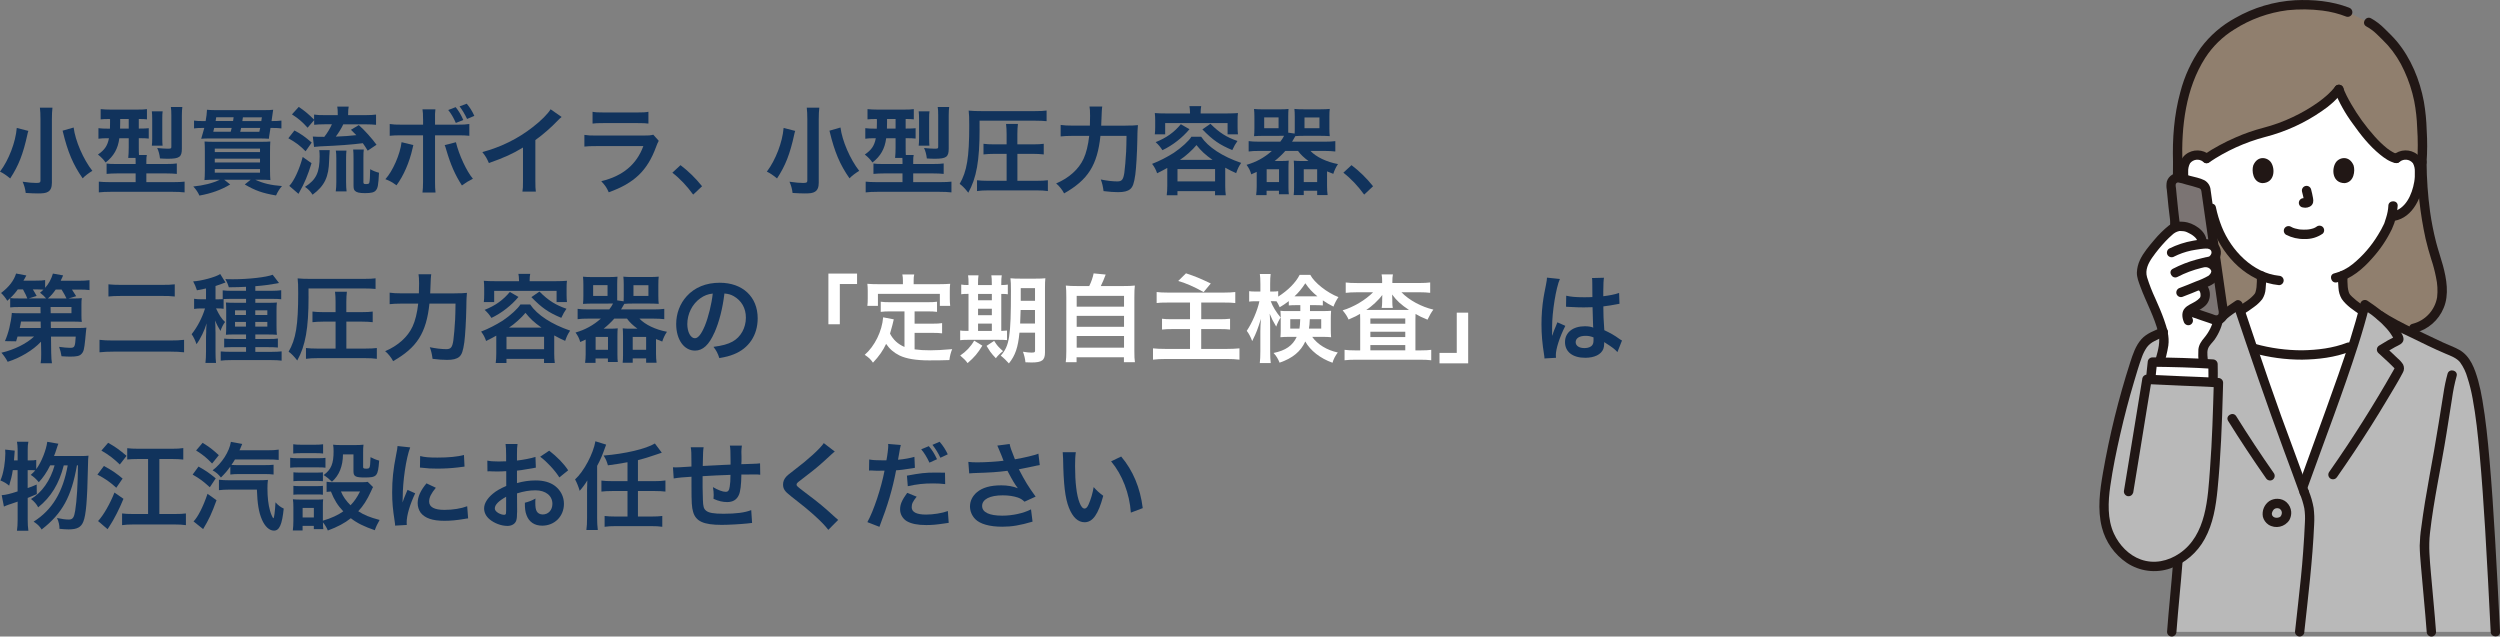 <?xml version="1.0" encoding="UTF-8"?>
<svg xmlns="http://www.w3.org/2000/svg" id="_レイヤー_2" viewBox="0 0 665.35 169.41">
  <rect x="0" y="0" width="665.35" height="169.41" fill="#808080" stroke="none"/>
  <defs>
    <style>.cls-1{fill:#fff;}.cls-2{fill:#7b7473;}.cls-3{fill:#11335c;}.cls-4{fill:#907f6e;}.cls-5{fill:#211715;}.cls-6{fill:#b9b9b9;}</style>
  </defs>
  <g id="_5_法定検査_">
    <path class="cls-3" d="m7.3,35.75c-1.15,5.28-2.37,8.37-4.59,11.74-.94-.79-1.96-1.48-2.71-1.81,2.32-3.06,4.16-7.83,4.46-11.63l3.09.79-.1.31-.08.28-.08.33Zm6.66-7.07c-.1.79-.15,1.79-.15,3.11v16.86c0,1.22-.33,1.99-1.05,2.4-.54.33-1.25.43-2.65.43-1.02,0-1.99-.05-3.27-.13-.1-1.02-.41-2.09-.82-2.99,1.61.23,2.63.33,3.65.33.87,0,1.1-.13,1.1-.61v-16.33c0-1.3-.05-2.3-.15-3.09h3.34Zm5.64,5.26c.43,3.52,2.58,8.47,4.98,11.53-.84.48-2.09,1.43-2.58,1.99-2.53-3.6-3.98-7.04-5.26-12.37l-.08-.31,2.93-.84Z"></path>
    <path class="cls-3" d="m29.11,31.67c-1.1,0-1.71.03-2.32.1v-2.73c.79.08,1.61.13,2.73.13h6.86c1.38,0,2.02-.03,2.73-.13v2.73c-.56-.08-1.07-.1-2.17-.1v2.55h.18c1.22,0,1.79-.03,2.47-.1v2.76c-.71-.08-1.33-.1-2.42-.1h-.23v2.45c0,.92,0,1.3.05,2.02h2.09c-.1.46-.13.87-.13,1.61v.79h5.1c1.48,0,2.32-.05,3.01-.15v2.78c-.77-.08-1.68-.13-2.96-.13h-5.15v2.32h7.2c1.38,0,2.3-.05,2.98-.13v2.86c-.87-.1-1.84-.15-3.21-.15h-16.48c-1.33,0-2.3.05-3.14.15v-2.86c.69.08,1.66.13,2.96.13h6.84v-2.32h-4.77c-1.22,0-2.14.05-2.96.13v-2.76c.69.1,1.3.13,2.63.13h5.1v-.77c0-.28,0-.46-.03-.84h-1.94c.08-.74.13-1.74.13-2.78v-2.47h-2.5c-.36,2.78-1.48,4.77-3.65,6.46-.54-.77-1.22-1.48-2.04-2.12,1.81-1.25,2.55-2.37,2.93-4.34h-.38c-1.05,0-1.71.03-2.42.13v-2.81c.74.1,1.43.13,2.5.13h.56c.03-.46.03-.59.03-1.56v-1h-.18Zm2.88.79c0,.64,0,1.22-.03,1.76h2.3v-2.55h-2.27v.79Zm8.42,6.3c.08-.56.1-1.2.1-2.04v-5c0-.87-.03-1.53-.1-2.09h2.88c-.08.54-.1,1.07-.1,1.94v5.36c0,.82.03,1.35.08,1.84h-2.86Zm7.99.84c0,2.17-.66,2.65-3.7,2.65-.74,0-1.33-.03-2.12-.08-.13-1.1-.36-1.96-.74-2.78,1.02.1,1.96.18,2.71.18.97,0,1.05-.03,1.05-.54v-8.37c0-1-.03-1.53-.13-2.19h3.06c-.08.54-.13,1.28-.13,2.4v8.73Z"></path>
    <path class="cls-3" d="m57.12,47.84c-1.05,0-2.17.03-2.7.08.05-.51.1-1.48.1-2.55v-5.08c0-1.17-.03-1.81-.08-2.63.64.05,1.35.08,2.58.08h12.37c1.28,0,1.96-.03,2.55-.08-.05.69-.08,1.56-.08,2.81v4.75c0,1.22.05,2.32.1,2.7-.54-.05-1.63-.08-2.68-.08h-1.33c2.12.97,4.03,1.43,7.09,1.68-.61.69-1.1,1.45-1.58,2.5-3.6-.61-5.54-1.3-8.32-2.93l1.56-1.25h-7.02l1.58,1.25c-2.35,1.43-5.05,2.4-8.19,2.96-.36-.84-.92-1.68-1.63-2.42,2.75-.28,5.05-.84,7.04-1.79h-1.38Zm14.87-13.8c-.05.38-.15.87-.2,1.28-.18,1.07-.18,1.1-.23,1.61-.56-.05-1.43-.08-2.6-.08h-13.39c-.87,0-1.45.03-2.02.08.25-.79.61-2.07.82-2.88h-.46c-1.05,0-1.66.03-2.27.13v-2.09c.64.1,1.2.13,2.35.13h.74c.2-.97.33-2.27.36-3.01.43.05,1.35.1,2.17.1h12.96c1.43,0,1.91-.03,2.48-.1-.08.46-.23,1.45-.43,3.01,1.22,0,1.94-.03,2.63-.13v2.09c-.71-.1-1.3-.13-2.45-.13h-.43Zm-14.98,0c-.08.41-.1.48-.25,1.02h4.64c.15-.56.15-.59.26-1.02h-4.64Zm.15,6.43h12.04v-.92h-12.04v.92Zm0,2.76h12.04v-1h-12.04v1Zm0,2.73h12.04v-.97h-12.04v.97Zm4.87-13.75c.05-.31.1-.64.15-1h-4.64c-.08.51-.08.61-.15,1h4.64Zm2.14,1.84c-.08.46-.1.56-.23,1.02h5.08c.13-.51.15-.59.23-1.02h-5.08Zm5.43-2.22l.1-.61h-5.05c-.05.41-.1.74-.15,1h5.05l.05-.38Z"></path>
    <path class="cls-3" d="m78.37,34.73c1.71.89,2.73,1.61,4.59,3.21l-1.63,2.32c-1.61-1.61-2.42-2.22-4.59-3.47l1.63-2.07Zm4.54,8.7c-1,3.24-1.86,5.31-3.24,7.73-.08.13-.15.28-.23.43l-2.45-2.12c1.25-1.25,2.75-4.52,3.57-7.7l2.35,1.66Zm-1.05-9.44c-1.35-1.53-2.45-2.45-4.16-3.55l1.81-1.99c1.48.97,2.78,2.07,4.08,3.39v-1.35c.77.13,1.5.15,2.78.15h3.52v-.28c0-.87-.03-1.4-.13-1.99h3.04c-.1.56-.15,1.1-.15,1.99v.28h4.62c1.25,0,2.09-.05,2.81-.15v2.73c-.71-.08-1.56-.13-2.78-.13h-5.94c-.51,1.1-1.28,2.32-1.99,3.27,2.3-.1,3.85-.2,5.08-.36l.38-.03c-.46-.48-.69-.71-1.43-1.43l2.09-1.25c1.56,1.38,3.5,3.55,4.72,5.23l-2.35,1.58c-.59-.97-.82-1.33-1.3-1.99-3.01.38-6.35.64-11.3.84-.64.05-1.17.08-1.68.15l-.33-2.76c.64.05,1.63.08,3.06.08.84-1.07,1.53-2.24,2.02-3.34h-1.99c-1.07,0-1.99.05-2.73.13v-1.25l-1.73,2.01Zm5.74,8.65c-.1,4.49-1.22,6.81-4.41,9.18-.64-.97-1.1-1.43-2.02-2.09,2.99-1.91,3.9-3.83,3.9-8.14,0-.66-.03-1.02-.1-1.63h2.78c-.03.38-.05.46-.05.82l-.05.71-.05,1.15Zm1.76,8.27c.1-.71.15-1.53.15-2.47v-6.22c0-.87-.03-1.56-.13-2.14h2.83c-.08.64-.1,1.2-.1,2.12v6.28c0,.94.05,1.84.13,2.45h-2.88Zm7.35-2.53c0,.51.1.61.69.61s.82-.1.89-.36c.13-.36.2-1.81.23-3.6.77.43,1.53.74,2.35.94-.18,3.39-.31,4.06-.84,4.69-.43.54-1.2.74-2.88.74-1.5,0-2.25-.18-2.68-.61-.31-.33-.38-.64-.38-1.53v-7.02c0-1.28-.03-1.86-.1-2.45h2.83c-.08.61-.1,1.1-.1,2.35v6.23Z"></path>
    <path class="cls-3" d="m110.01,38.61l-.1.38-.1.43c-.82,3.75-2.42,7.4-4.29,9.9-1.2-.87-1.73-1.17-2.96-1.63,1.96-2.12,3.95-6.68,4.31-9.85l3.14.77Zm2.58-6.86c0-1.28-.03-1.94-.15-2.65h3.44c-.05.51-.08.69-.1,1.15v2.93h5.84c1.76,0,2.32-.03,3.29-.18v3.14c-.89-.1-1.56-.13-3.24-.13h-5.89v12.37c0,1.2.03,2.07.13,2.86h-3.47c.1-.82.15-1.61.15-2.88v-12.35h-5.66c-1.66,0-2.32.03-3.21.13v-3.14c.97.15,1.53.18,3.27.18h5.61v-1.43Zm8.75,6.1c.79,3.32,2.83,7.73,4.52,9.72-1.3.66-1.79.97-2.93,1.79-1.84-2.88-2.99-5.49-4.18-9.54-.2-.69-.23-.82-.41-1.2l3.01-.77Zm-.08-9.34c.89,1.1,1.38,1.94,2.04,3.42l-1.99.79c-.56-1.33-1.28-2.55-2.02-3.44l1.96-.76Zm3.04,3.14c-.54-1.17-1.25-2.37-1.99-3.34l1.91-.71c.82.97,1.48,2.04,2.02,3.24l-1.94.82Z"></path>
    <path class="cls-3" d="m149.47,31.13c-.46.38-.59.49-.97.89-1.81,1.91-4.03,3.83-6.02,5.26v10.89c0,1.45.03,2.14.13,2.83h-3.57c.13-.74.15-1.3.15-2.76v-8.98c-2.88,1.74-4.85,2.63-9.08,4.13-.54-1.25-.87-1.84-1.74-2.91,4.98-1.35,9.49-3.57,13.39-6.63,2.12-1.61,4.18-3.67,4.77-4.77l2.93,2.04Z"></path>
    <path class="cls-3" d="m175.32,37.48c-.23.38-.46.92-.71,1.61-2.32,6.33-5.79,9.64-12.6,12.09-.54-1.22-.87-1.74-1.99-2.96,5.71-1.35,9.42-4.46,11.2-9.34h-12.42c-1.63,0-2.37.03-3.27.13v-3.11c.97.15,1.58.18,3.32.18h12.14c1.66,0,2.07-.03,2.88-.23l1.45,1.63Zm-17.63-7.73c.84.15,1.38.18,2.99.18h8.9c1.61,0,2.14-.03,2.99-.18v3.14c-.79-.1-1.28-.13-2.93-.13h-9.01c-1.66,0-2.14.03-2.93.13v-3.14Z"></path>
    <path class="cls-3" d="m181.11,43.96c2.07,1.56,4.03,3.47,5.74,5.61l-2.37,2.22c-1.66-2.3-3.6-4.34-5.54-5.82l2.17-2.02Z"></path>
    <path class="cls-3" d="m211.39,35.75c-1.15,5.28-2.37,8.37-4.59,11.74-.94-.79-1.96-1.48-2.71-1.81,2.32-3.06,4.16-7.83,4.46-11.63l3.09.79-.1.31-.08.28-.08.33Zm6.66-7.07c-.1.79-.15,1.79-.15,3.11v16.86c0,1.22-.33,1.99-1.05,2.4-.54.33-1.25.43-2.65.43-1.02,0-1.99-.05-3.27-.13-.1-1.02-.41-2.09-.82-2.99,1.61.23,2.63.33,3.65.33.87,0,1.1-.13,1.1-.61v-16.33c0-1.3-.05-2.3-.15-3.09h3.34Zm5.64,5.26c.43,3.52,2.58,8.47,4.98,11.53-.84.48-2.09,1.43-2.58,1.99-2.53-3.6-3.98-7.04-5.26-12.37l-.08-.31,2.93-.84Z"></path>
    <path class="cls-3" d="m233.2,31.67c-1.1,0-1.71.03-2.32.1v-2.73c.79.08,1.61.13,2.73.13h6.86c1.38,0,2.02-.03,2.73-.13v2.73c-.56-.08-1.07-.1-2.17-.1v2.55h.18c1.22,0,1.79-.03,2.47-.1v2.76c-.71-.08-1.33-.1-2.42-.1h-.23v2.45c0,.92,0,1.3.05,2.02h2.09c-.1.46-.13.87-.13,1.61v.79h5.1c1.48,0,2.32-.05,3.01-.15v2.78c-.77-.08-1.68-.13-2.96-.13h-5.15v2.32h7.2c1.38,0,2.3-.05,2.98-.13v2.86c-.87-.1-1.84-.15-3.21-.15h-16.48c-1.33,0-2.3.05-3.14.15v-2.86c.69.08,1.66.13,2.96.13h6.84v-2.32h-4.77c-1.22,0-2.14.05-2.96.13v-2.76c.69.1,1.3.13,2.63.13h5.1v-.77c0-.28,0-.46-.03-.84h-1.94c.08-.74.13-1.74.13-2.78v-2.47h-2.5c-.36,2.78-1.48,4.77-3.65,6.46-.54-.77-1.22-1.48-2.04-2.12,1.81-1.25,2.55-2.37,2.93-4.34h-.38c-1.05,0-1.71.03-2.42.13v-2.81c.74.1,1.43.13,2.5.13h.56c.03-.46.03-.59.03-1.56v-1h-.18Zm2.88.79c0,.64,0,1.22-.03,1.76h2.3v-2.55h-2.27v.79Zm8.42,6.3c.08-.56.1-1.2.1-2.04v-5c0-.87-.03-1.53-.1-2.09h2.88c-.08.54-.1,1.07-.1,1.94v5.36c0,.82.03,1.35.08,1.84h-2.86Zm7.99.84c0,2.17-.66,2.65-3.7,2.65-.74,0-1.33-.03-2.12-.08-.13-1.1-.36-1.96-.74-2.78,1.02.1,1.96.18,2.71.18.97,0,1.05-.03,1.05-.54v-8.37c0-1-.03-1.53-.13-2.19h3.06c-.08.54-.13,1.28-.13,2.4v8.73Z"></path>
    <path class="cls-3" d="m260.71,34.32c0,8.45-.82,13.04-3.01,16.97-.82-1.07-1.63-1.89-2.3-2.35,1.94-3.32,2.55-7.04,2.55-15.54,0-1.99-.03-3.04-.15-3.96,1.05.1,2.01.13,3.39.13h14.26c1.43,0,2.42-.05,3.09-.15v2.83c-.82-.08-1.71-.13-3.09-.13h-14.75v2.19Zm7.19,6.63h-3.32c-1.05,0-2.04.05-2.83.15v-2.83c.82.1,1.63.15,2.83.15h3.32v-2.73c0-1.02-.05-1.86-.15-2.7h3.16c-.1.87-.15,1.61-.15,2.7v2.73h4.16c1.3,0,2.09-.05,2.86-.15v2.83c-.82-.1-1.76-.15-2.83-.15h-4.18v7.17h5.1c1.28,0,2.27-.05,3.01-.15v2.88c-.79-.13-1.81-.18-2.99-.18h-12.86c-1.15,0-2.22.05-3.01.18v-2.88c.79.1,1.79.15,2.93.15h4.95v-7.17Z"></path>
    <path class="cls-3" d="m299.56,33.43c1.53,0,2.42-.03,3.29-.13-.05.64-.08.94-.1,1.38,0,.23,0,.36-.03.82l-.03,1.66c-.05,3.32-.31,7.65-.54,9.31-.33,2.32-.66,3.29-1.38,3.88-.66.54-1.66.79-3.19.79-1.22,0-2.17-.08-3.88-.28-.15-1.17-.38-2.22-.74-3.09,1.66.33,3.09.51,4.41.51,1.2,0,1.58-.48,1.86-2.3.15-.97.38-3.75.48-5.64.05-1.28.08-2.22.1-4.18h-6.94c-.82,7.81-3.32,11.71-9.67,15.31-.43-.89-1.35-2.04-2.12-2.65,3.39-1.43,6-3.75,7.3-6.56.71-1.53,1.22-3.6,1.5-6.1h-4.41c-1.33,0-2.32.05-3.19.15v-3.06c.92.13,1.79.18,3.24.18h4.54c.03-.77.05-1.66.05-2.6,0-1.2-.05-1.96-.15-2.47h3.39c-.1.66-.13.82-.28,5.08h6.45Z"></path>
    <path class="cls-3" d="m310.68,44.68c-.97.54-1.53.84-2.73,1.43-.33-1-.71-1.68-1.33-2.5,2.04-.79,3.9-1.76,5.77-2.93,2.02-1.35,4.08-3.24,4.69-4.29h2.6c1.84,2.76,5.69,5.28,10.64,6.96-.64.97-.84,1.35-1.33,2.73-1.17-.51-1.43-.66-2.91-1.45v4.8c0,1.07.05,1.74.15,2.53h-2.86v-1.1h-10v1.1h-2.86c.1-.82.15-1.53.15-2.55v-4.72Zm6.02-14.82c0-.64-.05-1.05-.15-1.61h3.14c-.1.54-.15.94-.15,1.61v.33h7.12c1.02,0,1.86-.03,2.81-.1-.08.56-.1,1.17-.1,1.86v1.89c0,.77.03,1.28.1,1.91h-2.76v-2.99h-16.61v2.99h-2.76c.08-.66.1-1.15.1-1.91v-1.89c0-.66-.03-1.25-.1-1.86.92.08,1.79.1,2.81.1h6.56v-.33Zm-.13,4.52c-1.84,2.22-4.46,4.29-7.2,5.59-.54-.84-1.02-1.43-1.81-2.14,2.88-1.15,4.9-2.6,6.71-4.77l2.3,1.33Zm-3.19,13.9h10v-3.29h-10v3.29Zm9.31-5.74c-1.96-1.38-2.99-2.35-4.26-3.93-.97,1.22-3.11,3.14-4.39,3.93h8.65Zm-.54-9.59c2.35,2.35,4.26,3.57,7.19,4.57-.56.82-.82,1.22-1.38,2.42-3.37-1.4-5.18-2.65-7.96-5.51l2.14-1.48Z"></path>
    <path class="cls-3" d="m340.51,36.16h-4.36c-.79,0-1.73.03-2.4.08.08-.64.1-1.35.1-2.12v-2.93c0-.84-.03-1.56-.1-2.19.76.08,1.4.1,2.47.1h4.29c1.07,0,1.76-.03,2.42-.1-.05.54-.08,1.15-.08,1.99v4.31l1.71.25c.03-.46.03-.69.03-1.15v-3.42c0-.84-.03-1.33-.1-1.99.74.08,1.35.1,2.4.1h4.54c1.07,0,1.71-.03,2.47-.1-.08.59-.1,1.25-.1,2.19v2.93c0,.89.03,1.53.1,2.12-.69-.05-1.61-.08-2.4-.08h-4.59c-.92,0-1.58.03-2.17.08q-.18.38-.74,1.28l-.15.2h8.75c1.15,0,1.99-.05,2.78-.15v2.76c-.92-.1-1.66-.15-2.78-.15h-3.83c1.53,1.63,4.29,2.93,7.32,3.5-.54.77-.97,1.71-1.25,2.6-.79-.31-.97-.36-1.66-.66v3.9c0,.79.05,1.74.15,2.4h-2.78v-1.15h-3.57v1.15h-2.68c.08-.61.1-1.22.1-1.94v-5.18c0-.89-.03-1.48-.08-2.04.69.08,1.17.1,1.96.1h1.96c-1.28-.94-2.12-1.76-2.78-2.68h-3.39c-.77.89-1.91,1.96-2.83,2.68h1.79c.84,0,1.4-.03,1.96-.1-.05.49-.08,1.05-.08,2.04v4.98c0,.82.03,1.38.1,1.94h-2.63v-.94h-3.29v1.17h-2.78c.1-.74.15-1.58.15-2.32v-3.88c-.43.2-.66.31-1.45.66-.25-.94-.64-1.71-1.25-2.53,2.58-.74,4.72-1.91,6.74-3.7h-3.37c-1.25,0-1.99.03-2.81.15v-2.76c.79.1,1.56.15,2.81.15h5.61c.51-.69.74-1.02,1-1.56h-1.25Zm-4.06-2.04h3.83v-2.88h-3.83v2.88Zm.66,14.34h3.29v-3.42h-3.29v3.42Zm9.87,0h3.57v-3.42h-3.57v3.42Zm.2-14.34h3.98v-2.86h-3.98v2.86Z"></path>
    <path class="cls-3" d="m359.69,43.96c2.07,1.56,4.03,3.47,5.74,5.61l-2.37,2.22c-1.66-2.3-3.6-4.34-5.54-5.82l2.17-2.02Z"></path>
    <path class="cls-3" d="m10.89,90.96c-2.09,2.25-5.56,4.31-8.85,5.33-.43-.84-.99-1.66-1.66-2.42,3.44-.79,6.66-2.4,8.7-4.31h-4.41c-.13.41-.18.59-.38,1.28l-2.98-.05c.92-2.02,1.63-4.92,1.84-7.5.51.05,1.2.08,2.42.08h5.23l-.03-1.66h-5.71c-1,0-1.71.03-2.35.1v-2.47c-.28.28-.36.33-.77.71-.38-.66-1.15-1.63-1.66-2.07,2.09-1.58,3.42-3.29,4-5.18l2.73.51c-.36.66-.46.89-.77,1.38h3.27c1.22,0,1.89-.03,2.5-.15v2.07c.97-1.1,1.66-2.35,2.07-3.8l2.71.48c-.05.15-.13.31-.2.49l-.33.69-.1.25h4.85c1.1,0,2.02-.05,2.81-.15v2.63c-.79-.1-1.53-.13-2.68-.13h-1.99c.49.74.77,1.17,1.12,1.76l-2.09.61h1.22c1.25,0,1.71-.03,2.37-.1-.08.51-.1.92-.1,1.84v2.63c0,.92.03,1.33.1,1.86-.64-.05-1.35-.08-2.37-.08h-5.89l.03,1.71h7.27c.97,0,1.61-.03,2.19-.1-.05.33-.08.54-.1.82-.05.64-.13,1.43-.23,2.4-.25,2.5-.41,3.14-.94,3.72-.51.59-1.25.77-3.01.77-.74,0-1.28-.03-2.35-.1-.13-.87-.36-1.74-.64-2.5,1.05.15,2.17.26,2.81.26,1.35,0,1.43-.15,1.61-2.99h-6.58l.05,4.26c.03,1.4.08,2.19.2,2.83h-3.01c.13-.77.15-1.25.15-2.22v-.64l-.05-2.83Zm-3.62-11.53c-.28-.74-.41-1.02-1.15-2.4h-1.4c-.38.59-1.22,1.58-1.99,2.3.59.08,1.15.1,2.32.1h2.22Zm3.55,6.15h-5.23c-.1.61-.13.82-.33,1.71h5.59l-.03-1.71Zm1.46-6.15c-.36-.46-1-1.07-1.63-1.53.48-.41.56-.46.92-.82-.28-.03-1.2-.05-1.43-.05h-1.4c.43.71.46.71,1.02,1.73l-2.12.66h4.64Zm5.41,0c-.18-.46-.71-1.43-1.3-2.37h-1.56c-.64.92-1.3,1.71-2.07,2.37h4.92Zm-4.21,3.93h5.54v-1.66h-5.56l.03,1.66Z"></path>
    <path class="cls-3" d="m48.98,93.76c-1.15-.13-2.3-.18-3.7-.18h-14.95c-1.43,0-2.65.05-3.85.18v-3.32c1.07.13,1.96.18,3.78.18h14.95c1.71,0,2.58-.05,3.78-.18v3.32Zm-20.13-18.09c1,.1,1.91.15,3.47.15h10.64c1.76,0,2.55-.03,3.55-.15v3.24c-1.1-.13-1.89-.15-3.52-.15h-10.61c-1.71,0-2.63.05-3.52.15v-3.24Z"></path>
    <path class="cls-3" d="m59.49,82.18c-.46-.08-.92-.1-1.63-.1h-.36c.92,1.91,1.43,2.71,2.4,3.62-.46.56-.97,1.56-1.22,2.37-.48-.74-1-1.71-1.43-2.78.05.74.05.77.08,1.51v.82c.03.43.03.74.03.94v5c0,1.4.03,2.19.13,3.04h-2.81c.1-.94.15-1.79.15-3.01v-4.03l.05-1.1v-.79c.03-.69.03-.89.1-1.61-.51,1.79-1.58,4.06-2.68,5.54-.31-.94-.82-2.02-1.3-2.65,1.53-1.94,2.76-4.26,3.57-6.86h-1.07c-.66,0-1.2.03-1.84.13v-2.7c.61.1,1.2.13,1.89.13h1.28v-2.88c-.71.15-1.17.26-2.42.49-.28-.92-.59-1.61-1-2.37,2.12-.1,6.07-1.17,7.2-1.96l1.4,2.25-.2.08-.31.1-.38.15c-.59.23-.89.33-1.76.61v3.55h.56c.59,0,.94-.03,1.35-.05v-2.35c.56.08,1.38.13,2.4.13h3.8v-1.07c-1.33.08-2.37.1-4.57.13-.2-.74-.59-1.63-.94-2.17.94.03,1.63.03,2.02.03,4.18,0,8.93-.54,10.59-1.2l1.68,2.19-.2.05-.54.1c-1.46.28-3.37.54-5.56.71v1.22h4.34c1.02,0,1.86-.05,2.55-.15v2.4c-.64-.08-1.38-.1-2.35-.1h-4.54v1.05h3.27c1.22,0,1.79-.03,2.47-.08-.08.59-.1,1.05-.1,2.14v4.08c0,1.2.03,1.74.1,2.37-.64-.05-1.12-.08-2.22-.08h-3.52v1.2h3.47c1.33,0,1.84-.03,2.53-.13v2.4c-.79-.08-1.63-.1-2.53-.1h-3.47v1.25h4.24c1.12,0,2.14-.05,2.76-.13v2.47c-.69-.1-1.61-.15-2.86-.15h-10.49c-1.28,0-2.14.05-2.86.15v-2.45c.59.05,1.61.1,2.81.1h3.93v-1.25h-3.29c-1.17,0-1.81.03-2.53.08v-2.35c.66.08,1.22.1,2.53.1h3.29v-1.2h-3.19c-1.1,0-1.63.03-2.17.08.05-.66.08-1.22.08-2.42v-3.98c0-1.15-.03-1.61-.08-2.19.64.05,1.2.08,2.4.08h2.96v-1.05h-3.75c-.77,0-1.74.03-2.22.05v2.63Zm3.06.41v1.25h2.91v-1.25h-2.91Zm0,3.09v1.25h2.91v-1.25h-2.91Zm8.6-1.84v-1.25h-3.21v1.25h3.21Zm0,3.09v-1.25h-3.21v1.25h3.21Z"></path>
    <path class="cls-3" d="m82.12,78.97c0,8.44-.82,13.04-3.01,16.97-.82-1.07-1.63-1.89-2.3-2.35,1.94-3.32,2.55-7.04,2.55-15.54,0-1.99-.03-3.04-.15-3.96,1.05.1,2.01.13,3.39.13h14.26c1.43,0,2.42-.05,3.09-.15v2.83c-.82-.08-1.71-.13-3.09-.13h-14.75v2.19Zm7.19,6.63h-3.32c-1.05,0-2.04.05-2.83.15v-2.83c.82.1,1.63.15,2.83.15h3.32v-2.73c0-1.02-.05-1.86-.15-2.7h3.16c-.1.87-.15,1.61-.15,2.7v2.73h4.16c1.3,0,2.09-.05,2.86-.15v2.83c-.82-.1-1.76-.15-2.83-.15h-4.18v7.17h5.1c1.28,0,2.27-.05,3.01-.15v2.88c-.79-.13-1.81-.18-2.99-.18h-12.86c-1.15,0-2.22.05-3.01.18v-2.88c.79.1,1.79.15,2.93.15h4.95v-7.17Z"></path>
    <path class="cls-3" d="m120.98,78.07c1.53,0,2.42-.03,3.29-.13-.05.64-.08.94-.1,1.38,0,.23,0,.36-.03.82l-.03,1.66c-.05,3.32-.31,7.65-.54,9.31-.33,2.32-.66,3.29-1.38,3.88-.66.54-1.66.79-3.19.79-1.22,0-2.17-.08-3.88-.28-.15-1.17-.38-2.22-.74-3.09,1.66.33,3.09.51,4.41.51,1.2,0,1.58-.49,1.86-2.3.15-.97.38-3.75.48-5.64.05-1.28.08-2.22.1-4.18h-6.94c-.82,7.81-3.32,11.71-9.67,15.31-.43-.89-1.35-2.04-2.12-2.65,3.39-1.43,6-3.75,7.3-6.56.71-1.53,1.22-3.6,1.5-6.1h-4.41c-1.33,0-2.32.05-3.19.15v-3.06c.92.13,1.79.18,3.24.18h4.54c.03-.77.05-1.66.05-2.6,0-1.2-.05-1.96-.15-2.47h3.39c-.1.66-.13.82-.28,5.08h6.45Z"></path>
    <path class="cls-3" d="m132.1,89.32c-.97.54-1.53.84-2.73,1.43-.33-1-.71-1.68-1.33-2.5,2.04-.79,3.9-1.76,5.77-2.93,2.02-1.35,4.08-3.24,4.69-4.29h2.6c1.84,2.76,5.69,5.28,10.64,6.96-.64.97-.84,1.35-1.33,2.73-1.17-.51-1.43-.66-2.91-1.45v4.8c0,1.07.05,1.74.15,2.53h-2.86v-1.1h-10v1.1h-2.86c.1-.82.15-1.53.15-2.55v-4.72Zm6.02-14.82c0-.64-.05-1.05-.15-1.61h3.14c-.1.54-.15.94-.15,1.61v.33h7.12c1.02,0,1.86-.03,2.81-.1-.08.56-.1,1.17-.1,1.86v1.89c0,.76.03,1.28.1,1.91h-2.76v-2.98h-16.61v2.98h-2.76c.08-.66.1-1.15.1-1.91v-1.89c0-.66-.03-1.25-.1-1.86.92.08,1.79.1,2.81.1h6.56v-.33Zm-.13,4.52c-1.84,2.22-4.46,4.29-7.2,5.59-.54-.84-1.02-1.43-1.81-2.14,2.88-1.15,4.9-2.6,6.71-4.77l2.3,1.33Zm-3.19,13.91h10v-3.29h-10v3.29Zm9.31-5.74c-1.96-1.38-2.99-2.35-4.26-3.93-.97,1.22-3.11,3.14-4.39,3.93h8.65Zm-.54-9.59c2.35,2.35,4.26,3.57,7.19,4.57-.56.82-.82,1.22-1.38,2.42-3.37-1.4-5.18-2.65-7.96-5.51l2.14-1.48Z"></path>
    <path class="cls-3" d="m161.92,80.8h-4.36c-.79,0-1.73.03-2.4.08.08-.64.1-1.35.1-2.12v-2.93c0-.84-.03-1.56-.1-2.19.76.08,1.4.1,2.47.1h4.29c1.07,0,1.76-.03,2.42-.1-.05.54-.08,1.15-.08,1.99v4.31l1.71.25c.03-.46.03-.69.03-1.15v-3.42c0-.84-.03-1.33-.1-1.99.74.08,1.35.1,2.4.1h4.54c1.07,0,1.71-.03,2.47-.1-.08.59-.1,1.25-.1,2.19v2.93c0,.89.03,1.53.1,2.12-.69-.05-1.61-.08-2.4-.08h-4.59c-.92,0-1.58.03-2.17.08q-.18.38-.74,1.28l-.15.2h8.75c1.15,0,1.99-.05,2.78-.15v2.75c-.92-.1-1.66-.15-2.78-.15h-3.83c1.53,1.63,4.29,2.93,7.32,3.5-.54.77-.97,1.71-1.25,2.6-.79-.31-.97-.36-1.66-.66v3.9c0,.79.05,1.73.15,2.4h-2.78v-1.15h-3.57v1.15h-2.68c.08-.61.1-1.22.1-1.94v-5.18c0-.89-.03-1.48-.08-2.04.69.08,1.17.1,1.96.1h1.96c-1.28-.94-2.12-1.76-2.78-2.68h-3.39c-.77.89-1.91,1.96-2.83,2.68h1.79c.84,0,1.4-.03,1.96-.1-.05.49-.08,1.05-.08,2.04v4.98c0,.82.03,1.38.1,1.94h-2.63v-.94h-3.29v1.17h-2.78c.1-.74.15-1.58.15-2.32v-3.88c-.43.2-.66.31-1.45.66-.25-.94-.64-1.71-1.25-2.53,2.58-.74,4.72-1.91,6.74-3.7h-3.37c-1.25,0-1.99.03-2.81.15v-2.75c.79.1,1.56.15,2.81.15h5.61c.51-.69.74-1.02,1-1.56h-1.25Zm-4.06-2.04h3.83v-2.88h-3.83v2.88Zm.66,14.34h3.29v-3.42h-3.29v3.42Zm9.87,0h3.57v-3.42h-3.57v3.42Zm.2-14.34h3.98v-2.86h-3.98v2.86Z"></path>
    <path class="cls-3" d="m190.14,88.51c-1.45,3.29-3.09,4.8-5.18,4.8-2.91,0-5-2.93-5-7.07,0-2.81,1-5.43,2.81-7.42,2.14-2.35,5.15-3.57,8.78-3.57,6.1,0,10.1,3.75,10.1,9.46,0,4.49-2.35,8.01-6.38,9.59-1.15.46-2.12.71-3.83,1-.41-1.28-.79-2.02-1.56-2.99,2.35-.31,3.83-.71,5.08-1.4,2.19-1.2,3.55-3.65,3.55-6.38,0-2.5-1.15-4.52-3.24-5.71-.77-.43-1.38-.61-2.47-.71-.48,4-1.38,7.53-2.65,10.41Zm-3.75-9.13c-2.17,1.53-3.47,4.16-3.47,6.89,0,2.09.89,3.75,2.02,3.75.84,0,1.71-1.07,2.63-3.27.94-2.27,1.84-5.89,2.12-8.62-1.33.15-2.25.51-3.29,1.25Z"></path>
    <path class="cls-1" d="m220.47,86.31v-13.5h7.63v2.78h-4.59v10.71h-3.04Z"></path>
    <path class="cls-1" d="m240.73,82.87h-3.75c-1.12,0-1.84.03-2.58.13v-2.7c.66.1,1.43.13,2.58.13h9.77c1.2,0,1.94-.03,2.63-.13v2.7c-.71-.1-1.43-.13-2.63-.13h-3.34v3.27h4.82c1.17,0,1.81-.03,2.5-.15v2.73c-.74-.1-1.35-.13-2.5-.13h-4.82v4.39c1.3.18,2.6.25,4.16.25s3.19-.08,5.84-.31c-.38.92-.61,1.84-.74,2.91-2.25.08-3.21.08-5.46.08-3.39,0-6-.43-7.81-1.3-1.5-.74-2.68-1.76-3.57-3.09-.79,1.71-1.91,3.34-3.5,5-.61-.89-1.07-1.33-2.19-2.09,2.65-2.3,4.62-6.3,4.9-9.98l2.83.54c-.13.46-.15.54-.36,1.5-.13.54-.33,1.25-.64,2.3.87,1.66,2.09,2.78,3.85,3.55v-9.47Zm-.43-8.19c0-.64-.03-1.07-.15-1.63h3.16c-.13.54-.15.94-.15,1.61v.97h6.91c1.02,0,1.86-.03,2.81-.1-.08.59-.1,1.15-.1,1.89v1.99c0,.74.03,1.33.1,1.99h-2.75v-3.19h-16.48v3.19h-2.81c.08-.61.1-1.12.1-2.02v-1.96c0-.66-.03-1.3-.1-1.89.94.08,1.79.1,2.83.1h6.63v-.94Z"></path>
    <path class="cls-1" d="m257.77,75.44c0-.92-.03-1.56-.13-2.17h2.78c-.1.61-.13,1.25-.13,2.17v.43h3.67v-.43c0-1-.03-1.61-.13-2.17h2.78c-.1.59-.13,1.22-.13,2.17v.43c.82-.03,1.35-.05,1.74-.13v2.58c-.38-.08-.87-.1-1.74-.1v9.85c.79-.03,1.12-.05,1.53-.1v2.55c-.49-.05-1.1-.08-2.14-.08h-8.37c-1.05,0-1.48.03-1.96.1v-2.58c.46.08.92.1,1.89.1h.33v-9.85c-.97,0-1.53.03-1.94.1v-2.58c.36.08,1,.13,1.94.13v-.43Zm3.67,16.56c-1.22,2.02-2.09,3.04-3.93,4.64-.48-.69-1.02-1.22-1.96-2.02,1.58-1.07,2.81-2.37,3.72-3.96l2.17,1.33Zm2.53-12.09v-1.68h-3.67v1.68h3.67Zm0,3.98v-1.73h-3.67v1.73h3.67Zm0,4.18v-1.94h-3.67v1.94h3.67Zm.61,2.65c.87,1.35,1.05,1.53,2.37,2.73-.74.54-1.53,1.33-1.91,1.89-.28-.31-.54-.61-.82-.89-.56-.64-.77-.94-1.66-2.4l2.02-1.33Zm6.74-2.19c-.38,3.95-1.1,6.05-2.81,8.19-.71-.79-1.35-1.43-2.17-2.07,2.32-2.6,2.71-5.05,2.71-17.27,0-1.71-.03-2.45-.13-3.32.82.08,1.5.1,2.83.1h3.7c1.4,0,1.99-.03,2.76-.1-.08.64-.1,1.4-.1,2.81v16.92c0,2.09-.79,2.68-3.57,2.68-.41,0-.79,0-1.63-.05-.1-1-.31-1.84-.66-2.81,1.2.18,1.61.23,2.25.23.82,0,.97-.08.97-.54v-4.77h-4.13Zm.31-6.02c-.03,1.38-.08,2.63-.13,3.6h3.95v-3.6h-3.83Zm3.83-5.82h-3.8v3.37h3.8v-3.37Z"></path>
    <path class="cls-1" d="m289.89,76.13c.54-1.07.97-2.35,1.17-3.37l3.21.31c-.36,1-.87,2.19-1.3,3.06h5.92c1.48,0,2.22-.03,3.14-.13-.1.87-.13,1.56-.13,3.14v14.29c0,1.48.03,2.14.15,2.96h-2.93v-1.3h-12.6v1.3h-2.88c.1-.64.15-1.76.15-2.96v-14.29c0-1.53-.03-2.25-.13-3.14.92.1,1.63.13,3.11.13h3.11Zm-3.34,5.49h12.6v-2.88h-12.6v2.88Zm0,5.36h12.6v-2.91h-12.6v2.91Zm0,5.54h12.6v-3.09h-12.6v3.09Z"></path>
    <path class="cls-1" d="m310.94,80.52c-1.74,0-2.42.03-3.11.13v-2.93c.89.1,1.66.15,3.09.15h14.75c1.3,0,2.17-.05,3.09-.15v2.93c-.87-.1-1.56-.13-3.09-.13h-5.97v4.44h4.92c1.1,0,1.99-.05,2.75-.13v2.88c-.82-.1-1.43-.13-2.68-.13h-5v5.28h6.81c1.33,0,2.22-.05,3.37-.15v3.01c-1.15-.13-1.96-.18-3.29-.18h-16.25c-1.5,0-2.35.05-3.47.18v-3.01c.94.1,1.91.15,3.37.15h6.48v-5.28h-4.57c-1.3,0-2.04.03-2.88.13v-2.88c.74.1,1.38.13,2.68.13h4.77v-4.44h-5.77Zm4.69-7.78c2.5.82,3.62,1.3,6.61,2.7l-1.91,2.3c-2.32-1.33-4.97-2.5-6.76-2.96l2.07-2.04Z"></path>
    <path class="cls-1" d="m345.07,81.21c-1.05,0-1.38.03-2.07.08v-1.15c-1.02.77-1.45,1.05-2.42,1.63-.38-.82-.56-1.15-.84-1.58-.43-.03-.59-.03-.89-.03h-.66c.56,1.48,1.43,2.88,2.63,4.34-.43.66-.89,1.61-1.17,2.42-1.02-1.73-1.05-1.81-1.74-3.44.08.77.13,1.89.13,3.39v6.61c0,1.35.05,2.32.15,3.14h-2.91c.1-.82.15-1.84.15-3.14v-5.28c0-.84.05-2.12.15-3.34-.82,2.65-1.25,3.78-2.14,5.54l-.18.38c-.46-1.2-.87-1.99-1.45-2.73,1.4-2.07,2.83-5.33,3.37-7.88h-1.02c-.77,0-1.3.03-1.71.1v-2.78c.49.08.89.1,1.71.1h1.28v-1.99c0-1.33-.05-1.99-.15-2.68h2.88c-.1.79-.13,1.43-.13,2.65v2.02h.76c.61,0,.94-.03,1.38-.1v1.45c2.6-1.66,4.62-3.67,5.71-5.79h2.83c1.07,2.07,4.49,4.77,7.5,5.92-.49.66-1.07,1.79-1.33,2.53-1.02-.51-1.91-1.02-2.83-1.66v1.35c-.59-.05-1.05-.08-2.07-.08h-1.35v1.58h3.37c1.05,0,1.58-.03,2.25-.08-.05.76-.08,1.3-.08,1.96v3.14c0,.87.03,1.22.08,1.94-.74-.08-1.35-.1-2.4-.1h-2.63c1.4,2.01,3.93,3.55,6.81,4.16-.64.82-1.2,1.91-1.4,2.73-3.27-1.15-5.94-3.27-7.25-5.66-1.2,2.65-3.37,4.46-6.84,5.64-.41-1.05-.94-1.89-1.61-2.58,3.21-.66,5.08-1.94,6.17-4.29h-1.99c-1,0-1.61.03-2.35.1.05-.66.08-1.05.08-1.63v-3.65c0-.71-.03-1.12-.08-1.76.66.08.94.08,2.19.08h3.11v-1.58h-1.02Zm-1.68,3.75v2.5h2.45c.1-.69.15-1.2.2-2.5h-2.65Zm7.22-6.1c-1.3-1.05-2.27-2.07-3.21-3.47-.87,1.35-1.86,2.55-2.88,3.47h6.1Zm-2.02,6.1c-.05,1.17-.1,1.81-.23,2.5h3.27v-2.5h-3.04Z"></path>
    <path class="cls-1" d="m367.85,74.99c0-.87-.03-1.35-.15-1.96h3.01c-.1.56-.15,1.05-.15,1.96v.33h7.19c1.17,0,2.12-.05,2.88-.15v2.76c-.87-.1-1.76-.15-2.88-.15h-4.77c2.04,2.12,5.31,3.88,8.5,4.62-.59.77-1.02,1.56-1.56,2.68-1.5-.61-2.14-.92-3.19-1.53q-.03.84-.03,1.61v8.09h1.4c1.25,0,2.07-.05,2.81-.15v2.78c-.74-.1-1.74-.15-3.01-.15h-17.02c-1.28,0-2.22.05-3.04.15v-2.78c.82.1,1.63.15,2.86.15h1.3v-8.32c0-.74,0-.89-.03-1.4-.82.49-1.22.71-3.06,1.51-.43-.94-.71-1.38-1.58-2.45,2.83-.82,6.12-2.76,8.09-4.8h-4.41c-1.12,0-2.02.05-2.86.15v-2.76c.71.1,1.74.15,3.06.15h6.63v-.33Zm-3.04,7.5h10.18c-2.09-1.38-3.27-2.45-4.49-4.11.03.74.05,1.2.05,1.38v.56c0,.69.03,1.17.13,1.63h-2.96c.08-.43.13-.94.13-1.66v-.54c0-.25,0-.38.03-1.02v-.23c-.89,1.28-2.83,3.09-4.26,3.98h1.2Zm-.1,3.67h9.29v-1.4h-9.29v1.4Zm0,3.55h9.29v-1.43h-9.29v1.43Zm0,3.52h9.29v-1.4h-9.29v1.4Z"></path>
    <path class="cls-1" d="m390.74,83.2v13.5h-7.63v-2.78h4.59v-10.71h3.04Z"></path>
    <path class="cls-3" d="m411.04,95.4c0-.26,0-.41-.1-1-.48-2.99-.69-5.41-.69-8.11,0-2.4.18-4.8.54-7.02.05-.43.28-1.56.64-3.39.23-1.2.28-1.56.28-1.99l3.44.36c-1.02,2.22-2.09,8.85-2.07,12.81v1.56l-.03.28v.43h.03l.13-.33c.18-.46.33-.87.48-1.28.1-.2.18-.43.28-.66l.2-.49c.05-.15.1-.23.31-.79l2.12.94c-1.51,2.96-2.53,6.12-2.53,7.81q0,.2.05.69l-3.09.18Zm12.73-20.18c0-.66-.03-1-.08-1.22l3.19-.08c-.1.43-.18,1.94-.18,3.57v1.35c1.63-.2,3.24-.51,4.08-.84l.13-.03.1,2.88c-.25.03-.31.03-.74.13-1,.2-2.35.43-3.55.56v.56l.05,2.45c.1,1.66.15,2.76.2,3.32,1.71.82,2.68,1.35,4,2.32.33.23.46.31.71.43l-1.22,3.09c-.74-.82-1.22-1.2-3.34-2.55l-.18-.13v.36c0,.56-.08,1.1-.23,1.48-.59,1.48-2.37,2.35-4.82,2.35-3.34,0-5.38-1.58-5.38-4.18s2.17-4.21,5.26-4.21c.94,0,1.58.1,2.27.36-.03-.18-.03-.28-.05-.38l-.15-5.05c-1,.03-1.56.05-2.32.05-1.17,0-1.25,0-4.36-.15l-.23-.03h-.15l.05-2.93c1.17.28,2.53.41,4.62.41,1.02,0,1.51,0,2.35-.05l-.03-3.83Zm.33,14.57c-.84-.31-1.33-.41-2.12-.41-1.63,0-2.63.64-2.63,1.68,0,.97.92,1.58,2.35,1.58.97,0,1.71-.28,2.09-.82.23-.31.31-.69.31-1.38v-.66Z"></path>
    <path class="cls-3" d="m21.43,121.37c1.07,0,1.66-.03,2.12-.1-.1.82-.1.89-.15,3.21-.18,8.78-.51,12.6-1.22,14.34-.59,1.5-1.66,2.07-3.9,2.07-.59,0-1.12-.03-2.45-.15.03-.87-.25-2.09-.66-2.88,1.3.28,2.3.41,3.16.41,1.02,0,1.4-.54,1.68-2.35.43-2.73.69-6.89.74-12.07h-.28c-1.43,8.32-3.9,12.81-9.39,17.07-.51-.84-1.07-1.4-2.14-2.09,4.95-3.11,7.81-7.86,9.08-14.98h-1.05c-1.25,4.92-3.39,8.42-6.81,11.17-.41-.82-1.05-1.56-1.91-2.22,2.88-1.68,5.18-4.97,6.28-8.96h-1.17c-.89,1.81-1.96,3.39-3.04,4.49-.74-.89-1.38-1.48-2.14-1.94.66-.61.92-.87,1.22-1.22-.51-.05-.84-.05-1.43-.05h-.61v4.77c.87-.28,1.28-.46,2.4-.94l.03,2.55c-1.17.51-1.63.69-2.42,1.02v5.79c0,1.07.05,1.99.18,2.93h-3.04c.13-.89.18-1.81.18-2.93v-4.82l-.31.13-.33.1-1.1.38-.56.18c-.74.26-.84.31-1.35.54l-.59-3.04c1.05-.05,2.35-.38,4.23-1v-5.66h-1.28c-.2,1.38-.48,2.55-.97,4.13-.71-.61-1.38-1-2.32-1.38.48-1.15.69-1.91,1-3.67.18-1.17.31-2.5.31-3.5,0-.36,0-.56-.05-1.05l2.55.28c-.1,1.43-.13,1.71-.2,2.6h.97v-2.88c0-.79-.05-1.4-.18-2.09h3.04c-.13.66-.18,1.25-.18,2.09v2.88h.61c.82,0,1.2-.03,1.66-.13v2.45c1.3-1.66,2.7-5.15,2.93-7.27l2.96.51c-.08.23-.15.43-.23.61l-.56,1.71c-.1.28-.15.41-.36.94h7.07Z"></path>
    <path class="cls-3" d="m27.66,124.02c2.3,1.25,3.04,1.76,4.97,3.34l-1.68,2.45c-1.71-1.56-3.01-2.45-5.03-3.5l1.74-2.3Zm5.2,8.73c-1.02,2.55-2.5,5.46-3.72,7.3-.25.38-.28.41-.51.79l-2.53-2.17c1.4-1.48,3.21-4.62,4.36-7.58l2.4,1.66Zm-4.08-14.9c1.81,1,3.16,1.96,4.9,3.47l-1.79,2.3c-1.63-1.56-2.88-2.53-4.9-3.7l1.79-2.07Zm10.61,4.31h-2.6c-1.25,0-2.22.05-2.93.13v-3.01c.87.1,1.63.15,2.93.15h9.06c1.22,0,2.12-.05,2.93-.18v3.06c-.87-.1-1.79-.15-2.93-.15h-3.44v14.64h4.01c1.3,0,2.37-.05,3.06-.15v3.11c-.92-.13-1.81-.18-3.06-.18h-10.87c-1.28,0-2.14.05-3.06.18v-3.11c.74.1,1.71.15,3.04.15h3.88v-14.64Z"></path>
    <path class="cls-3" d="m52.83,124.17c1.91,1.07,2.73,1.61,4.59,3.14l-1.58,2.37c-1.79-1.63-2.65-2.27-4.57-3.37l1.56-2.14Zm4.8,8.96c-1.25,3.44-2.04,5.15-3.57,7.68l-2.55-2.04c1.15-1.15,2.58-3.95,3.72-7.35l2.4,1.71Zm-3.7-15.28c2.02,1.28,2.45,1.61,4.31,3.29l-1.79,2.22c-1.56-1.61-2.35-2.25-4.26-3.47l1.74-2.04Zm8.6,4.44c-.33.54-.56.92-.94,1.45.43.03.84.05,1.45.05h7.09c1.4,0,1.94-.03,2.68-.1v2.6c-.77-.1-1.4-.13-2.63-.13h-6.33c-1.12,0-1.81.03-2.55.13v-2.12c-.89,1.22-1.38,1.79-2.5,2.91-.69-.87-1.28-1.38-2.22-1.91,2.47-1.86,4.46-4.98,4.87-7.58l3.01.56c-.13.31-.15.36-.2.49-.08.15-.15.31-.2.46l-.15.38c-.05.13-.1.23-.18.36h7.25c1.58,0,2.35-.05,3.19-.18v2.75c-.89-.1-1.61-.13-3.19-.13h-8.44Zm-1.43,8.01c-1.05,0-1.94.05-2.83.15v-2.78c.77.1,1.61.15,2.78.15h7.35c1.5,0,2.12-.03,2.91-.1-.1.74-.13,1.35-.13,2.27,0,2.35.23,4.36.69,5.94.25.94.74,1.99.89,1.99.2,0,.43-1.76.56-4.23.74.82,1.3,1.25,2.19,1.66-.43,4.26-1.15,5.87-2.6,5.87-1.22,0-2.42-1.1-3.21-2.96-.82-1.91-1.2-4.18-1.33-7.96h-7.27Z"></path>
    <path class="cls-3" d="m77.22,121.82c.61.1,1.1.13,2.07.13h5.26c1.07,0,1.5-.03,2.07-.1v2.63c-.54-.08-.87-.1-1.94-.1h-5.38c-.92,0-1.45.03-2.07.1v-2.65Zm22.07,7.81c-.13.18-.15.25-.23.41-.1.2-.18.41-.28.64-1.07,2.35-2.09,3.95-3.44,5.38,1.63,1.05,3.11,1.63,5.69,2.32-.54.92-.99,1.86-1.28,2.73-2.86-.97-4.8-1.94-6.38-3.19-1.63,1.3-3.55,2.32-6.12,3.27-.28-.71-.82-1.61-1.3-2.17,0,.82.03,1.28.1,1.81h-2.53v-.87h-2.99v1.22h-2.6c.1-.84.15-1.61.15-2.53v-3.75c0-.82-.03-1.4-.13-2.02.64.05,1.17.08,1.96.08h4.39c.99,0,1.28,0,1.71-.08-.08.56-.08.89-.08,1.86v3.83c2.14-.61,4.13-1.53,5.43-2.48-1.48-1.56-2.42-3.06-3.29-5.28-.48.03-.79.05-1.15.1v-2.7c.51.1.97.13,1.63.13h7.53c.97,0,1.43-.03,1.79-.1l1.4,1.38Zm-21.25-11.4c.69.1,1.1.13,2.14.13h3.67c1.05,0,1.45-.03,2.14-.13v2.47c-.69-.08-1.22-.1-2.14-.1h-3.67c-.92,0-1.5.03-2.14.1v-2.47Zm.05,7.47c.48.05.87.08,1.68.08h4.54c.84,0,1.17-.03,1.63-.08v2.37c-.56-.05-.87-.08-1.63-.08h-4.54c-.82,0-1.17.03-1.68.08v-2.37Zm0,3.6c.48.05.87.08,1.68.08h4.54c.84,0,1.17-.03,1.63-.08v2.37c-.59-.08-.84-.08-1.68-.08h-4.52c-.79,0-1.15.03-1.66.08v-2.37Zm2.45,8.42h2.99v-2.53h-2.99v2.53Zm10.74-16.79c-.03,3.16-1.02,5.61-2.93,7.27-.59-.59-1.63-1.43-2.22-1.76,2.02-1.48,2.65-3.04,2.65-6.35,0-.77-.03-1.1-.13-1.74.66.08,1.22.1,2.02.1h3.9c.89,0,1.5-.03,2.17-.1-.08.56-.1,1.22-.1,2.17v3.78c0,.33.18.43.79.43,1,0,1.05-.1,1.15-2.37l.03-.69c.61.33,1.5.71,2.3.92-.31,4.18-.59,4.49-3.85,4.49-2.45,0-2.99-.28-2.99-1.66v-4.49h-2.78Zm-.54,9.87c.56,1.38,1.4,2.55,2.55,3.67,1.05-1.07,1.71-2.07,2.53-3.67h-5.08Z"></path>
    <path class="cls-3" d="m105.16,139.89c-.03-.46-.03-.56-.13-1.2-.48-3.09-.66-5.05-.66-7.63,0-3.34.28-6.12,1.05-9.98.28-1.4.33-1.71.38-2.37l3.37.36c-1.1,2.86-1.99,8.96-1.99,13.27-.03.59-.03.71-.05,1.4.26-.82.36-1.1,1.33-3.37l2.04.92c-1.43,3.01-2.27,5.89-2.27,7.76,0,.15,0,.33.03.66l-3.09.18Zm10.84-10.08c-1.25,1.51-1.79,2.58-1.79,3.67,0,1.46,1.38,2.22,4.06,2.22,2.25,0,4.46-.36,6.07-.97l.25,3.24c-.38.03-.41.03-1.05.15-1.99.33-3.57.49-5.28.49-3.16,0-5.21-.71-6.33-2.19-.48-.69-.77-1.58-.77-2.53,0-1.66.77-3.37,2.35-5.25l2.47,1.17Zm-4.18-8.44c1.15.31,2.42.41,4.59.41,3.01,0,5.33-.23,7.07-.69l.15,3.09c-.41.05-1.02.13-1.81.23-1.66.2-3.57.31-5.46.31-1.74,0-2.12-.03-4.59-.28l.05-3.06Z"></path>
    <path class="cls-3" d="m137.61,136.32c0,1.05-.05,1.66-.2,2.17-.26.89-1.17,1.48-2.35,1.48-1.63,0-3.55-.71-4.82-1.81-.92-.79-1.4-1.79-1.4-2.86,0-1.28.82-2.65,2.32-3.9.92-.77,1.94-1.35,3.57-2.07v-3.93h-.26l-.79.05c-.31.03-.79.03-1.35.03-.64,0-1.02,0-1.43-.03-.31-.03-.54-.03-.61-.03-.13,0-.31,0-.56.03l-.03-2.86c.74.15,1.66.23,3.01.23q.51,0,1.79-.05h.2v-1.68c0-1.38-.05-2.12-.15-2.93h3.19c-.13.82-.15,1.38-.15,2.78v1.63c1.76-.2,3.83-.61,4.92-.97l.1,2.86c-.43.05-.97.15-2.7.46-.84.15-1.5.26-2.32.33v3.32c1.66-.48,3.34-.71,5-.71,2.04,0,3.78.48,5.03,1.4,1.58,1.17,2.47,2.91,2.47,4.82,0,3.32-2.47,5.82-5.79,5.82-2.07,0-3.52-1-4.18-2.83-.33-.87-.43-1.71-.43-3.27,1.22-.33,1.81-.56,2.83-1.12-.05.46-.05.66-.05,1.1,0,1.12.1,1.79.36,2.27.28.54.89.87,1.61.87,1.5,0,2.58-1.17,2.58-2.83,0-2.17-1.81-3.6-4.52-3.6-1.53,0-3.09.25-4.9.82l.03,5.03Zm-2.91-4.11c-1.99,1.1-3.01,2.14-3.01,3.09,0,.43.28.82.87,1.2.54.31,1.12.51,1.61.51.25,0,.41-.1.48-.31q.05-.18.05-.77v-3.72Zm14.16-5.15c-1.12-1.84-3.39-4.26-5.1-5.51l2.4-1.61c2.19,1.71,3.88,3.44,5.05,5.23l-2.35,1.89Z"></path>
    <path class="cls-3" d="m156.23,130.78c0-.66,0-.97.08-2.93-.43.79-1.4,2.09-2.04,2.78-.23-.89-.79-2.3-1.22-3.04,2.35-2.12,4.85-6.84,5.41-10.15l2.86.89c-1.07,2.99-1.48,3.96-2.4,5.66v13.9c0,1.15.05,2.12.18,3.16h-3.04c.13-.94.18-1.94.18-3.19v-7.09Zm10.77-7.76c-1.38.28-4.24.71-5.21.82-.33-1.15-.56-1.68-1.15-2.6,5.71-.46,11.25-1.76,13.65-3.21l1.84,2.45c-.56.18-.59.18-1.43.48-1.89.66-3.37,1.12-4.92,1.5v5.59h4.44c1.2,0,2.04-.05,2.88-.18v2.96c-.82-.1-1.66-.15-2.88-.15h-4.44v6.79h3.55c1.3,0,2.14-.05,2.93-.15v2.88c-.87-.13-1.73-.18-2.93-.18h-9.49c-1.17,0-2.07.05-2.93.18v-2.88c.79.1,1.63.15,2.93.15h3.16v-6.79h-4.03c-1.22,0-2.09.05-2.91.15v-2.93c.76.1,1.63.15,2.91.15h4.03v-5.03Z"></path>
    <path class="cls-3" d="m184.02,126.88c-.84.05-1.68.13-2.55.18-.94.1-1.33.13-2.17.28l-.2-2.98c.36.03.56.03.74.03.43,0,1.66-.05,2.96-.15l1.22-.08v-.71c0-2.91-.03-3.47-.18-4.41h3.42c-.15.99-.15,1.12-.23,4.97,1.81-.1,3.04-.15,3.62-.18l1.89-.1,1.89-.08v-.87c-.03-2.88-.03-3.24-.18-4.18h3.19c-.1.82-.13,1.1-.13,1.71,0,.1,0,.51.03,1.02v1.4c-.03.25-.03.43-.03.48v.33c.77-.03,1.79-.05,3.06-.1.94-.03,1.22-.05,1.91-.13l.05,3.04c-.59-.08-.79-.08-1.45-.08-1.12,0-2.14,0-3.57.03-.03,2.68-.25,4.59-.71,5.51-.56,1.2-1.58,1.81-3.04,1.81-1.22,0-2.32-.25-3.67-.87.05-.51.05-.71.05-1.02,0-.69-.05-1.15-.2-2.09,1.38.79,2.58,1.25,3.37,1.25.66,0,.94-.33,1.1-1.4.13-.74.2-1.74.2-3.11l-3.8.15c-1.12.05-2.47.13-3.62.2-.03,1.63,0,4.39.08,6.33.05,1.74.23,2.35.82,2.83.69.61,2.07.84,4.67.84,3.37,0,5.71-.31,7.37-.97l.23,3.42-.36.03-.82.1c-1.86.2-5.18.38-6.89.38-4.85,0-6.91-.94-7.63-3.47-.36-1.17-.43-2.53-.43-6.86v-2.47Z"></path>
    <path class="cls-3" d="m222.18,120.17c-.28.2-.31.23-.46.36-.71.64-1.61,1.45-2.68,2.45-1.33,1.22-3.65,3.09-6.07,4.9-.79.59-.97.79-.97,1.07,0,.38.03.41,2.27,2.12,3.9,2.93,4.92,3.8,8.06,6.66.31.28.41.38.74.64l-2.63,2.65c-1.46-1.99-4.87-5.08-9.9-8.93-1.68-1.3-2.14-1.96-2.14-3.16,0-.79.31-1.5.89-2.12.31-.33.36-.36,2.19-1.79,3.5-2.63,6.89-5.71,7.76-7.09l2.93,2.25Z"></path>
    <path class="cls-3" d="m235.91,122.51c.26-1.28.49-3.19.49-3.85,0-.13,0-.31-.03-.51l3.37.28c-.13.46-.15.56-.23,1.02-.1.48-.18.94-.25,1.43-.13.84-.15.94-.26,1.48,1.68-.15,3.16-.43,4.36-.77l.13,2.91-.23.05-.59.1c-1.71.28-3.57.51-4.18.51-.94,4.95-2.19,9.21-4.44,15.05l-3.21-1.25c1.66-2.96,3.7-9.11,4.57-13.7h-.66l-1.17.03c-.13,0-.38,0-.79-.03-.38-.03-.82-.05-1-.05s-.25,0-.51.03l.05-2.96c.94.18,1.89.23,3.5.23h1.1Zm8.06,9.67c-1.05,1.3-1.33,1.91-1.33,2.81,0,1.3,1.28,1.96,3.83,1.96,1.89,0,4.31-.38,5.79-.94l.23,3.14c-.46.05-.59.08-1.25.18-2.07.31-3.24.41-4.75.41-2.27,0-3.9-.33-5.13-1.02-1.1-.64-1.81-1.86-1.81-3.14,0-1.35.49-2.47,1.89-4.41l2.53,1.02Zm7.58-3.34c-1.22-.13-1.94-.18-3.21-.18-2.5,0-4.21.18-6.74.74l-.23-2.81c3.55-.66,4.9-.82,7.6-.82.71,0,.87,0,2.53.03l.05,3.04Zm-4.36-10.1c.94,1.1,1.43,1.89,2.19,3.47l-2.02.92c-.66-1.43-1.4-2.63-2.19-3.55l2.02-.84Zm3.09,3.09c-.61-1.3-1.35-2.47-2.12-3.44l1.91-.82c.89,1.02,1.58,2.09,2.17,3.34l-1.96.92Z"></path>
    <path class="cls-3" d="m257.72,122.92c.79.1,1.35.13,2.37.13,2.04,0,5.41-.2,6.99-.43-.1-.33-.92-2.32-.97-2.42-.18-.43-.33-.79-.46-1.1q-.08-.23-.23-.51l3.29-.43c.13.79.38,1.53,1.4,4.08,2.65-.46,5.2-1.07,6.25-1.5l.36,3.04c-.64.1-.92.15-1.81.36-1.05.23-2.3.48-3.75.76,1.66,3.21,2.47,4.52,4.46,7.27l-2.96,1.35c-.64-.59-1.05-.84-1.76-1.1-1.15-.38-2.5-.59-4.03-.59-3.44,0-5.49,1.05-5.49,2.83,0,1.68,1.89,2.58,5.36,2.58,2.71,0,5.66-.64,7.65-1.68l.41,3.27c-3.27.97-5.49,1.35-8.06,1.35-3.37,0-5.89-.71-7.19-2.02-.89-.92-1.4-2.12-1.4-3.37,0-1.45.66-2.78,1.84-3.78,1.48-1.25,3.6-1.84,6.48-1.84,1.68,0,3.14.26,4.41.77-.92-1.25-1.38-2.02-2.76-4.64-2.81.36-4.31.46-9.06.61-.69.03-.71.03-1.12.08l-.23-3.06Z"></path>
    <path class="cls-3" d="m286.32,120.35c-.15.97-.2,2.07-.2,3.72,0,4.31.41,7.71,1.17,9.67.43,1.12.87,1.61,1.38,1.61.38,0,.74-.38,1.05-1.1.61-1.38,1.05-2.88,1.35-4.62.82.94,1.38,1.45,2.55,2.32-1.33,4.97-2.81,7.04-4.97,7.04-1.74,0-3.14-1.3-4.16-3.85-1.02-2.55-1.45-6.23-1.56-13.17-.03-.89-.05-1.1-.1-1.63h3.5Zm12.07,1.15c3.14,3.72,5.08,8.34,5.74,13.73l-3.16,1.2c-.36-5.08-2.27-10.08-5.26-13.65l2.68-1.28Z"></path>
    <path class="cls-1" d="m615.8,121.53c-.94,2.59-1.91,5.24-2.99,8.27-2.33-6.45-4.92-13.24-7.22-19.65-1.99-5.56-4.07-11.59-6.08-17.52l.22.06.22.05c3.93,1.04,7.97,1.62,12.04,1.73,3.84,0,9.3-.6,13.05-2.09.41-.1.81-.22,1.21-.37-2.03,6.31-4.38,12.72-6.48,18.56-1.32,3.68-2.47,6.82-3.63,10.01-.11.32-.23.63-.34.95Z"></path>
    <path class="cls-4" d="m642.42,87.39c4.46-.97,7.56-5.44,7.53-9.35-.02-3.02-.54-6.02-1.53-8.87-1.25-3.88-3.67-11.83-3.87-25.86.37-3.99,0-9.85-.16-12.08-.55-7.67-3.98-16.24-8.91-21-2.13-2.06-2.75-3.02-5.08-4.28l-5.57-2.72c-3.43-1.32-6.62-1.96-12.64-1.96-9.87,0-18.66,5.09-22.56,8.82-6.42,6.14-10.51,17.33-10.06,32.74.02,11.48-.84,19.89-2.07,24.58-.17.66-.34,1.41-.5,2.22-.89,2.74-1.36,5.59-1.42,8.46-.05,2.46.38,5.23,2.35,6.71,1.39,1.21,3.77,2.67,6.31,2.59h58.17Z"></path>
    <path class="cls-1" d="m637.79,42.17c.83-.72,1.93-1.04,3.01-.88,1.07.15,2,.78,2.56,1.7.32.63.49,1.32.53,2.02.23,2.75-.3,5.51-1.53,7.99-.58,1.25-1.43,2.36-2.48,3.25-.85.69-1.87,1.15-2.95,1.33l-.51.08c-.24.91-.51,1.67-.65,2.08-.89,2.4-5.96,10.9-12.27,13.6-.01,1.7-.05,3.66.55,5.13.45,1.12,2.57,2.77,4.8,4.28,0,0-1.22,16.57-16.92,16.57s-15.61-16.68-15.61-16.68c2.38-1.47,4.58-3.08,5.03-4.17.58-1.44.56-3.35.55-5.02-3.09-1.41-5.8-3.53-7.91-6.19-2.3-2.82-3.97-6.1-4.91-9.62-1.42,0-2.79-.48-3.89-1.39-1.05-.89-1.89-2-2.48-3.25-1.23-2.47-1.77-5.23-1.54-7.98.03-.7.21-1.39.53-2.02.55-.92,1.49-1.55,2.56-1.7,1.08-.16,2.18.16,3.01.88,4.67-3.11,9.81-5.45,15.23-6.92,8.39-2.09,16.83-7.25,19.99-11.46,2.11,5.79,10.5,17.4,15.31,18.38"></path>
    <path class="cls-6" d="m664.1,168.16c-1.54-30.62-2.98-57.23-5.88-66.92-.84-2.79-1.89-5.25-3.28-6.37-1.39-1.11-3.71-1.86-5.32-2.63-5.9-2.85-14.16-6.51-17.36-9.17-.17-.14-.35-.27-.52-.41l-2.34-1.58c-2.32,9.52-6.29,20.21-9.62,29.49-2.52,7.02-4.4,12.09-6.96,19.23-2.33-6.45-4.92-13.24-7.22-19.65-3.32-9.25-6.87-19.85-9.96-29.03-.02.01-.04.03-.04.03l-2.38,1.62c-1.07.82-2.09,1.71-3.05,2.66l-14.22,2.85c-2,.8-4.15,1.73-5.15,2.9-1.25,1.46-1.88,3.28-2.46,5.05-3.2,9.84-5.69,19.89-7.45,30.08-.85,4.91-1.51,10.02.05,14.8,1.56,4.78,5.9,9.16,11.4,9.63,2.56.18,5.1-.42,7.31-1.72-.39,5.26-1.25,13.56-1.66,19.15h86.11Z"></path>
    <path class="cls-5" d="m578.33,43.18c0,6.65-.18,13.48-1.23,19.99-.17,1.07-.37,2.14-.62,3.19-.17.7-.35,1.4-.5,2.1-.21,1-.53,1.96-.77,2.96-.49,2.02-.77,4.09-.85,6.17-.11,1.65.08,3.31.56,4.9,1.25,3.63,5.56,6.19,9.33,6.14,1.6-.02,1.61-2.51,0-2.49-1.64-.04-3.23-.58-4.55-1.55-1.13-.66-1.99-1.7-2.44-2.94-.41-1.48-.54-3.02-.39-4.55.1-1.94.41-3.86.92-5.73.71-2.5,1.28-5.04,1.73-7.61.44-2.76.73-5.54.92-8.33.29-4.08.39-8.17.39-12.25,0-1.6-2.49-1.61-2.49,0h0Z"></path>
    <path class="cls-5" d="m643.32,43.18c.01,6.84.76,13.65,2.22,20.33.43,1.85.94,3.67,1.51,5.48.53,1.57.95,3.18,1.27,4.8.39,1.74.49,3.53.3,5.3-.58,3.46-3.15,6.24-6.54,7.09-1.56.36-.9,2.76.66,2.4,3.46-.88,6.29-3.35,7.63-6.65,1.48-3.52.76-7.72-.21-11.29-.57-2.09-1.29-4.13-1.83-6.23-.67-2.64-1.2-5.31-1.58-8-.6-4.39-.91-8.81-.94-13.24-.02-1.6-2.51-1.61-2.49,0h0Z"></path>
    <path class="cls-5" d="m638.67,43.05c1.06-.86,2.61-.7,3.47.35.02.02.03.04.05.06.36.68.53,1.45.49,2.23.04.91,0,1.83-.16,2.73-.56,3.29-2.27,7.31-5.94,7.95-.66.19-1.05.87-.87,1.53.2.65.87,1.04,1.53.87,5.04-.88,7.45-6.6,7.87-11.15.2-2.2.15-4.96-1.71-6.48-1.91-1.54-4.66-1.48-6.5.14-.48.49-.48,1.27,0,1.76.49.47,1.27.47,1.76,0h0Z"></path>
    <path class="cls-5" d="m635.64,54.77c-.06,1.06-.26,2.11-.59,3.13-.12.4-.25.8-.38,1.19-.04.12-.08.24-.12.36-.08.24-.05.12-.02.05-.49,1.06-1.05,2.09-1.68,3.08-1.77,2.92-4.02,5.52-6.67,7.68-1.44,1.18-3.11,2.03-4.92,2.49-1.56.36-.9,2.76.66,2.4,3.79-.87,6.97-3.6,9.47-6.47,2.1-2.32,3.85-4.93,5.2-7.74.9-1.94,1.42-4.03,1.53-6.17.06-1.6-2.44-1.6-2.49,0h0Z"></path>
    <path class="cls-5" d="m588.14,41.29c-1.84-1.62-4.59-1.68-6.5-.14-1.86,1.52-1.92,4.27-1.71,6.48.42,4.55,2.83,10.27,7.87,11.15.66.16,1.33-.22,1.53-.87.18-.66-.21-1.35-.87-1.53-3.67-.64-5.38-4.65-5.94-7.95-.15-.9-.2-1.82-.16-2.73-.04-.77.13-1.54.49-2.23.83-1.08,2.37-1.29,3.45-.46.02.02.04.03.06.05.49.47,1.27.47,1.76,0,.48-.49.48-1.27,0-1.76h0Z"></path>
    <path class="cls-5" d="m587.33,55.79c1.59,7.54,6.04,14.88,13.15,18.37,1.9.93,3.95,1.52,6.05,1.73.69,0,1.24-.56,1.25-1.25-.01-.68-.56-1.23-1.25-1.25-6.99-.73-12.71-6.77-15.22-13.01-.68-1.71-1.21-3.47-1.58-5.27-.33-1.57-2.74-.9-2.4.66Z"></path>
    <path class="cls-5" d="m625.16,2.03c-4.54-1.74-9.51-2.2-14.34-1.97-5.61.32-11.07,1.95-15.95,4.74-3.59,1.95-6.71,4.65-9.15,7.92-2.51,3.57-4.36,7.57-5.45,11.8-1.66,6.06-2.14,12.41-1.94,18.67.05,1.6,2.54,1.61,2.49,0-.3-9.45.86-19.66,6.08-27.79,1.97-3.05,4.6-5.62,7.68-7.53,4.3-2.75,9.15-4.51,14.21-5.15,3.1-.32,6.22-.29,9.31.1,2.19.27,4.34.82,6.39,1.62.66.18,1.35-.21,1.53-.87.17-.66-.22-1.34-.87-1.53Z"></path>
    <path class="cls-5" d="m645.81,43.19c.2-2.85.21-5.7.03-8.55-.07-2.55-.32-5.08-.75-7.59-1.08-5.78-3.44-11.55-7.24-16.09-1-1.19-2.14-2.26-3.24-3.35-1.06-1.08-2.26-2-3.58-2.73-1.41-.77-2.66,1.38-1.26,2.15,1.04.57,1.99,1.27,2.83,2.1.97.95,1.96,1.89,2.88,2.9,1.8,2.04,3.28,4.34,4.39,6.82,1.19,2.57,2.08,5.27,2.65,8.05.45,2.35.71,4.74.79,7.13.21,3.05.21,6.12,0,9.17,0,.69.56,1.24,1.25,1.25.68-.01,1.23-.56,1.25-1.25h0Z"></path>
    <path class="cls-5" d="m622.25,73.34c-.03,1.1,0,2.2.11,3.29.05,1.04.35,2.05.88,2.94,1.23,1.78,3.22,3.06,4.98,4.25.59.35,1.36.15,1.7-.45.35-.59.15-1.36-.45-1.7-.84-.57-1.67-1.15-2.46-1.79-.34-.28-.68-.57-1-.88-.14-.13-.28-.27-.41-.42-.07-.07-.13-.15-.19-.22-.13-.15.14.22-.03-.05-.08-.12-.15-.23-.21-.36-.07-.13.07.2,0-.02-.04-.12-.08-.23-.11-.35-.11-.39-.19-.79-.23-1.19-.08-1.02-.11-2.03-.08-3.05.01-1.6-2.48-1.61-2.49,0h0Z"></path>
    <path class="cls-5" d="m600.64,73.44c.03,1,0,2-.09,2.99-.05.42-.13.83-.25,1.23-.03.12-.07.23-.11.34.03-.08.07-.12,0-.02-.04.07-.28.43-.11.2-1.14,1.44-2.86,2.42-4.4,3.38-.59.35-.79,1.11-.45,1.7.35.59,1.11.79,1.7.45h0c1.01-.63,2-1.28,2.94-2,.84-.59,1.58-1.3,2.22-2.1.51-.81.82-1.74.88-2.71.13-1.15.18-2.31.14-3.46,0-1.6-2.5-1.61-2.49,0h0Z"></path>
    <path class="cls-1" d="m616.14,120.58c1.16-3.19,2.3-6.33,3.63-10.01,2.1-5.84,4.45-12.24,6.48-18.56-.39.15-.8.28-1.21.37-3.75,1.49-9.21,2.1-13.05,2.09-4.07-.11-8.1-.69-12.04-1.73l-.22-.05c1.95,6.1,4.16,12.27,6.18,17.88,2.3,6.41,4.6,12.82,6.9,19.23,1.22-3.4,2.28-6.33,3.33-9.22Z"></path>
    <path class="cls-5" d="m599.62,93.95c4.26,1.18,8.66,1.78,13.08,1.77,4.23-.07,8.7-.58,12.66-2.13.65-.2,1.03-.87.87-1.53-.19-.66-.87-1.05-1.53-.87-3.77,1.48-7.97,1.97-12,2.04-4.2,0-8.38-.56-12.42-1.68-1.55-.41-2.21,1.99-.66,2.4h0Z"></path>
    <path class="cls-5" d="m606.76,135.43c.14.12.27.26.38.41l-.19-.25c.12.16.23.34.31.53l-.13-.3c.09.2.14.42.18.63l-.04-.33c.03.23.03.47,0,.71l.04-.33c-.04.26-.11.51-.2.75l.13-.3c-.08.19-.18.36-.3.53l.19-.25c-.11.15-.25.28-.39.39l.25-.19c-.17.13-.36.24-.56.32l.3-.13c-.23.09-.48.16-.73.19l.33-.04c-.28.04-.57.04-.85,0l.33.04c-.24-.03-.47-.1-.7-.19l.3.13c-.17-.07-.33-.16-.47-.27l.25.19c-.17-.14-.33-.29-.46-.46l.19.25c-.12-.16-.23-.34-.31-.53l.13.3c-.06-.16-.11-.33-.13-.5l.04.33c-.03-.2-.03-.4,0-.61l-.04.33c.04-.25.11-.5.21-.74l-.13.3c.13-.29.29-.56.48-.8l-.2.25c.11-.14.23-.27.37-.38l-.25.19c.16-.12.33-.22.51-.3l-.3.13c.24-.1.49-.17.75-.2l-.33.04c.24-.03.49-.03.74,0l-.33-.04c.21.03.41.08.61.16l-.3-.13c.18.08.34.17.5.29l-.25-.19s.05.04.08.07c.24.23.55.36.88.36.69,0,1.25-.55,1.25-1.24,0-.33-.13-.65-.37-.89-.66-.58-1.5-.9-2.38-.91-.77-.02-1.52.19-2.17.59-1.36.93-2.04,2.57-1.74,4.19.22.86.75,1.61,1.49,2.11,1.88,1.19,4.38.63,5.57-1.25,0,0,0-.02.01-.02.35-.66.52-1.41.47-2.16-.08-.98-.52-1.89-1.25-2.54-.49-.48-1.28-.48-1.76.01-.48.48-.48,1.26,0,1.75h0Z"></path>
    <path class="cls-5" d="m613.27,168.16c1.04-9.54,2.2-19.04,2.62-28.63.09-1.45.04-2.91-.14-4.35-.27-1.55-.7-3.06-1.3-4.51-.2-.65-.87-1.03-1.53-.87-.66.19-1.05.87-.87,1.53.53,1.28.94,2.6,1.22,3.95.19,1.23.24,2.48.16,3.72-.1,2.58-.28,5.16-.46,7.73-.32,4.63-.83,9.23-1.34,13.84-.28,2.53-.57,5.05-.84,7.58,0,.69.56,1.24,1.25,1.25.68-.02,1.23-.56,1.25-1.25h0Z"></path>
    <path class="cls-5" d="m632.89,85.08c2.71,1.72,5.54,3.26,8.47,4.59,3.15,1.53,6.29,3.11,9.52,4.47,1.33.56,2.89,1.11,3.83,2.26.89,1.23,1.55,2.6,1.96,4.06.59,1.82,1.05,3.68,1.39,5.57.9,4.85,1.39,9.63,1.85,14.6.62,6.73,1.07,13.48,1.49,20.23.55,9.1,1.01,18.2,1.47,27.31.08,1.6,2.57,1.61,2.49,0-.42-8.27-.83-16.53-1.32-24.8-.42-7.04-.87-14.07-1.49-21.09-.46-5.27-.99-10.55-1.88-15.77-.29-1.77-.67-3.53-1.14-5.26-.88-3.07-2.05-6.46-4.98-8.12-1.46-.83-3.06-1.36-4.57-2.08-1.6-.77-3.21-1.52-4.81-2.28-3.13-1.49-6.28-2.97-9.27-4.73-.59-.35-1.18-.71-1.75-1.09-1.34-.89-2.59,1.26-1.26,2.15h0Z"></path>
    <path class="cls-5" d="m621.96,126.99c3.13-4.48,6.16-9.03,9.08-13.65,1.48-2.34,2.92-4.7,4.34-7.08,1.38-2.32,2.83-4.64,4.08-7.03.42-.68.45-1.53.09-2.25-.4-.62-.9-1.17-1.47-1.64-1.1-1.09-2.25-2.13-3.4-3.16l-.25,1.96c.99-.59,1.97-1.21,2.99-1.77.87-.48,2.19-.85,2.25-2.04.05-.93-.73-1.96-1.23-2.71-.54-.79-1.13-1.54-1.78-2.25-1.95-2.12-4.27-3.77-6.64-5.37-.6-.34-1.37-.14-1.71.46-.05.09-.09.18-.12.28-1.57,6.42-3.66,12.7-5.84,18.93-2.19,6.25-4.46,12.48-6.72,18.7-1.27,3.48-2.53,6.97-3.79,10.45-.18.66.21,1.34.87,1.53.66.17,1.34-.22,1.53-.87,4.47-12.47,9.27-24.85,13.31-37.47,1.12-3.5,2.16-7.04,3.04-10.61l-1.83.74,1.74,1.18c.2.13.4.26.59.4-.18-.13.17.13.21.16.15.12.29.23.44.35.26.21.51.42.77.63.98.81,1.89,1.7,2.73,2.65.38.43.73.89,1.05,1.36.17.25.33.51.49.77.1.16.4.64.4.68l.17-.63-.08.13.45-.45c-.7.44-1.43.83-2.18,1.19-.79.46-1.57.94-2.35,1.41-.6.36-.79,1.13-.43,1.72.05.08.11.16.18.23.94.84,1.87,1.69,2.79,2.57.44.42.87.85,1.3,1.28.03.03.27.33.34.35-.04-.01,0-.25,0-.25-.14.27-.3.54-.45.8-1.28,2.26-2.59,4.5-3.93,6.73-2.63,4.4-5.37,8.73-8.2,13.01-1.63,2.45-3.28,4.88-4.97,7.29-.34.6-.14,1.35.45,1.7.6.33,1.35.14,1.7-.45h0Z"></path>
    <path class="cls-5" d="m648.33,168.16c-.39-5.26-.93-10.51-1.38-15.77-.3-3.52-.64-6.97-.24-10.49.98-8.8,3-17.7,4.4-26.53.49-3.05.95-6.11,1.45-9.16.28-2.06.69-4.1,1.24-6.1.47-1.54-1.94-2.19-2.4-.66-.48,1.73-.84,3.49-1.1,5.27-.45,2.65-.86,5.31-1.28,7.97-.74,4.72-1.6,9.41-2.45,14.11-.82,4.51-1.59,9.04-2.17,13.59-.25,1.6-.38,3.21-.42,4.82.01,1.81.18,3.62.33,5.42.48,5.85,1.1,11.69,1.53,17.54.02.68.56,1.23,1.25,1.25.69,0,1.24-.56,1.25-1.25h0Z"></path>
    <path class="cls-5" d="m579.24,168.16c.47-6.31,1.16-12.6,1.64-18.91,0-.69-.56-1.24-1.25-1.25-.68.01-1.23.56-1.25,1.25-.48,6.31-1.17,12.6-1.64,18.91,0,.69.56,1.24,1.25,1.25.68-.01,1.23-.56,1.25-1.25Z"></path>
    <path class="cls-5" d="m614.45,130.69c-2.39-6.67-4.92-13.29-7.33-19.95-2.3-6.38-4.5-12.8-6.67-19.22-1.21-3.57-2.42-7.15-3.61-10.72-.24-.7-1.14-1.24-1.83-.75-.68.48-1.37.93-2.05,1.39-1.32.92-2.55,1.96-3.67,3.11-1.14,1.14.63,2.9,1.76,1.76,1-1.02,2.08-1.95,3.25-2.77.66-.44,1.32-.88,1.97-1.34l-1.83-.74c4.35,12.93,8.74,25.85,13.48,38.64,1.39,3.75,2.78,7.49,4.13,11.25.2.65.87,1.03,1.53.87.66-.19,1.05-.87.87-1.53h0Z"></path>
    <path class="cls-5" d="m605.22,126.01c-3.49-4.99-6.85-10.07-10.07-15.24-.85-1.36-3-.11-2.15,1.26,3.22,5.17,6.58,10.25,10.07,15.24.36.58,1.11.78,1.7.45.59-.35.79-1.11.45-1.71h0Z"></path>
    <path class="cls-1" d="m572.87,102.56s.01-.05.03-.08c.98-3.05,2.15-6.98,2.55-8.58.32-1.15.49-2.33.5-3.52-.11-1.51-.45-3-1.01-4.41-1.59-4.68-2.91-6.49-4.5-11.17-.33-.98-.67-2.05-.38-3.03.01-.21.04-.43.08-.64.27-1.48,1.58-3.29,2.32-4.25,2.31-2.97,3.58-4.34,5.63-6.01.54-.32,1.14-.53,1.76-.64.69-.03,1.38.03,2.06.17.8.24,4.86,1.95,3.95,4.48l4.39,13.68c1.15,4.11.24,8.52-2.44,11.84-.54.56-.99,1.2-1.32,1.9-.22.78-.28,1.61-.18,2.41.19,3.06.17,6.12-.06,9.18,0,.04,0,.08-.01.12l-13.37-1.48Z"></path>
    <path class="cls-5" d="m587.48,104.03c.24-2.58.29-5.18.15-7.77-.04-1.06-.35-2.38-.01-3.4.3-.93,1.2-1.68,1.76-2.45,2.47-3.54,3.23-8,2.07-12.16-.43-1.54-2.84-.89-2.4.66,1.05,3.82.16,7.92-2.39,10.96-.79.94-1.43,1.84-1.58,3.09-.07,1.19-.04,2.38.07,3.56.13,2.51.07,5.02-.16,7.52,0,.69.56,1.24,1.25,1.25.68-.02,1.23-.56,1.25-1.25h0Z"></path>
    <path class="cls-2" d="m578.84,59.14c-.33-2.4-.77-6.93-1.04-9.79-.09-1.02.66-1.92,1.68-2.02.2-.02.41,0,.61.05,1.85.45,4.27,1.13,5.68,1.57.68.21,1.18.8,1.28,1.51.7,5.01,3.57,24.94,4.65,32.61.14,1.02-.57,1.95-1.58,2.09-.28.04-.57.01-.84-.08-2.32-.77-5.23-1.76-5.99-2.03l-4.44-23.91Z"></path>
    <path class="cls-5" d="m580.04,58.81c.02.17-.02-.14-.02-.17-.02-.13-.03-.26-.05-.39-.03-.22-.05-.45-.08-.67-.07-.62-.14-1.24-.21-1.86-.14-1.27-.27-2.55-.39-3.82-.06-.57-.11-1.13-.16-1.7-.04-.4-.23-1.01.02-1.37.14-.2.38-.3.62-.26.67.12,1.34.29,1.98.51,1.16.31,2.34.6,3.48.99.67.23.64.77.73,1.39.19,1.32.37,2.63.56,3.94,1.13,7.93,2.26,15.86,3.4,23.79.13.9.25,1.79.38,2.69.08.58.42,1.51,0,1.89-.42.38-1.04-.01-1.47-.16-.71-.24-1.41-.47-2.12-.71-1.03-.35-2.06-.69-3.08-1.06-.66-.18-1.35.21-1.53.87-.18.66.21,1.35.87,1.53.99.35,1.99.69,2.98,1.03.67.23,1.34.45,2.02.68.69.31,1.44.46,2.2.45,1.55-.15,2.74-1.42,2.81-2.97-.04-.88-.15-1.76-.33-2.62-.6-4.25-1.2-8.5-1.82-12.75-.62-4.35-1.25-8.7-1.87-13.05-.21-1.46-.42-2.93-.62-4.4-.07-1.11-.7-2.11-1.68-2.65-1.15-.59-2.58-.83-3.83-1.17-1.51-.41-3.26-1.16-4.74-.29-.68.41-1.19,1.06-1.41,1.82-.14.74-.14,1.5,0,2.23.28,2.97.57,5.95.97,8.91.19.66.87,1.05,1.53.87.65-.2,1.03-.87.87-1.53h0Z"></path>
    <path class="cls-1" d="m573.48,65.6c1.35-1.75,2.9-3.33,4.61-4.72.54-.32,1.14-.53,1.76-.64.69-.03,1.38.03,2.06.17.8.24,4.86,1.95,3.95,4.48l-.04.1c1.49-.2,3.41-.22,3.91,1.65.26,1.2-.39,2.41-1.53,2.85l-.88.38c1.1.09,2.03.83,2.38,1.87.22.72-.16,2.35-2.21,3.2-.7.29-1.45.61-2.27.96l.4.19c1.17.55,1.33,1.91,1.28,2.72-.06.83-.44,1.34-1.25,1.98-.71.54-1.49.99-2.31,1.35-.36.21-.69.46-.98.76-.53.62-.29,1.64.04,2.41l-7.65.16c-1.51-4.32-2.8-6.16-4.32-10.67-.33-.98-.67-2.05-.38-3.03.01-.21.04-.43.08-.64.27-1.48,1.58-3.29,2.32-4.25.36-.47.7-.89,1.02-1.29Z"></path>
    <path class="cls-5" d="m578.56,68.31c1.45-.73,2.98-1.27,4.57-1.62.78-.16,1.56-.27,2.35-.39l.38-.06c.06-.01.13-.02.2-.03.31-.04.62-.06.93-.06.15,0,.29,0,.44.02.2.01-.05-.04.22.03.14.03.27.07.4.12-.19-.07.16.09.22.14-.2-.15.14.17.08.09-.09-.12.17.3.1.15.14.26.16.57.06.85-.08.22-.21.42-.38.57-.02.02-.23.19-.12.11.09-.07-.07.03-.07.04-.13.13-.08.03.03,0-.1.03-.2.04-.29.07-1.03.22-2.05.45-3.07.73-2.2.59-4.32,1.42-6.34,2.47-1.42.75-.16,2.9,1.26,2.15,2.01-1.04,4.14-1.84,6.34-2.38.54-.14,1.09-.27,1.63-.39.55-.08,1.09-.23,1.61-.44.85-.48,1.49-1.26,1.79-2.19.59-1.84-.42-3.81-2.26-4.41-.08-.03-.17-.05-.26-.07-1.53-.36-3.15,0-4.68.25-2.22.38-4.37,1.09-6.38,2.09-.59.35-.79,1.11-.45,1.71.36.58,1.11.78,1.71.45h0Z"></path>
    <path class="cls-5" d="m587.03,71.1c.39.01.77.15,1.07.4.04.03.29.32.18.18.08.1.14.22.2.33-.07-.16,0,.07.03.12.07.14,0-.34,0-.03,0,.07,0,.14,0,.21,0,.22.09-.25,0-.03-.03.09-.05.19-.08.28-.08.3.1-.13-.03.08-.05.08-.09.17-.15.25s-.19.24-.06.08c-.1.11-.21.22-.32.33-.16.17.09-.04-.14.11-1.05.6-2.16,1.1-3.31,1.5-1.42.6-2.86,1.18-4.31,1.72-.65.2-1.03.87-.87,1.53.19.66.87,1.05,1.53.87,1.75-.65,3.47-1.36,5.19-2.09,1.36-.57,2.94-1,3.98-2.2.76-.88,1.29-2.14.95-3.31-.55-1.67-2.11-2.8-3.87-2.81-.69,0-1.25.56-1.25,1.25s.56,1.25,1.25,1.25h0Z"></path>
    <path class="cls-5" d="m584.99,77.17c.11.05.22.12.32.19-.18-.14.08.1.09.12-.16-.18.04.08.06.11.03.05.13.34.05.1.03.1.07.2.09.31.02.07.06.38.03.08.02.17.03.35.02.53,0,.03-.01.28,0,.17.01-.1-.05.21-.06.25-.03.12.09-.11-.03.07-.02.03-.2.29-.08.14-.35.4-.77.75-1.23,1.01-.92.57-1.95.91-2.72,1.71-.97,1.01-.83,2.49-.34,3.69.2.65.87,1.03,1.53.87.66-.19,1.05-.87.87-1.53-.12-.28-.21-.56-.28-.85-.03-.15-.03-.31,0-.46-.12.18.19-.17-.02.05.08-.08.17-.16.25-.23.29-.25-.15.09.16-.11.09-.06.17-.11.26-.16,1.13-.62,2.32-1.15,3.2-2.13,1.56-1.72,1.26-4.97-.92-6.08-.6-.33-1.35-.13-1.7.45-.34.6-.14,1.35.45,1.7h0Z"></path>
    <path class="cls-5" d="m574.07,102.89c.59-1.89,1.18-3.78,1.74-5.68.56-1.71.98-3.46,1.27-5.24.32-2.41-.36-4.66-1.15-6.91-.67-1.89-1.47-3.72-2.28-5.54-.87-1.86-1.62-3.77-2.23-5.72-.58-1.97.32-3.74,1.43-5.33,1.07-1.52,2.25-2.95,3.52-4.3.55-.58,1.13-1.14,1.74-1.67.5-.49,1.12-.83,1.8-.99.09-.02.18-.05.27-.06-.21.03-.13.01.03.03.19.02.39.01.59.03.27,0,.54.05.8.12.08.02.16.05.23.08.04.02.35.14.2.08-.12-.05.26.12.33.16.14.07.29.14.43.22.58.29,1.11.68,1.55,1.15.08.08.15.16.2.26.08.09.14.2.16.32.08.22.07.46-.04.67-.5,1.53,1.91,2.18,2.4.66.96-2.94-2.38-5.42-4.9-6.03-1.69-.41-3.62-.25-5.01.87-1.41,1.15-2.71,2.44-3.87,3.84-1.37,1.63-2.84,3.33-3.75,5.27-.49,1.03-.77,2.15-.82,3.3-.05,1.31.49,2.61.93,3.82,1.51,4.13,3.74,8.01,4.79,12.31.57,2.3-.04,4.5-.67,6.72-.66,2.32-1.39,4.61-2.1,6.91-.48,1.54,1.93,2.19,2.4.66h0Z"></path>
    <path class="cls-1" d="m588.99,101.51c.07-1.58-.01-3.96-.01-4.6-2.2-.15-12.78-.51-16.12-.54-.07.84-.36,3.01-.46,4.44l-.02.22c3.86.18,17.92.83,18.05.84"></path>
    <path class="cls-5" d="m573.64,100.8c.11-1.48.33-2.96.46-4.44l-1.25,1.25c5.36.06,10.76.19,16.12.54l-1.25-1.25c0,1.54.08,3.07.01,4.6-.07,1.6,2.43,1.6,2.49,0,.06-1.53,0-3.07-.01-4.6-.01-.68-.56-1.23-1.25-1.25-5.35-.35-10.75-.48-16.12-.54-.68.02-1.23.56-1.25,1.25-.13,1.48-.35,2.95-.46,4.44,0,.69.56,1.24,1.25,1.25.68-.01,1.23-.56,1.25-1.25Z"></path>
    <path class="cls-6" d="m573.91,101.09c-1.51-.07-2.49-.11-2.5-.11-1.89,11.36-3,18.52-4.89,29.88h22.38c.04-.42.09-.84.12-1.26,1.07-11.43,1.24-21.66,1.41-27.73-.12-.02-11.39-.54-16.53-.77Z"></path>
    <path class="cls-5" d="m567.72,131.18c1.27-7.63,2.49-15.27,3.73-22.89.38-2.33.76-4.66,1.15-6.98l-1.2.91c3.15.13,6.29.29,9.43.43,3.2.15,6.41.21,9.6.46l-1.25-1.25c-.22,7.64-.43,15.28-1.01,22.91-.59,7.84-.92,17.63-8.14,22.53-3.04,2.06-6.75,2.86-10.26,1.61-3.21-1.14-5.73-3.81-7.15-6.85-1.81-3.9-1.58-8.52-.99-12.67.66-4.66,1.62-9.3,2.67-13.89,1.07-4.68,2.28-9.32,3.66-13.92.64-2.16,1.28-4.34,2.05-6.46.33-.96.79-1.87,1.37-2.71.52-.68,1.19-1.22,1.95-1.6.89-.47,1.8-.89,2.74-1.26.65-.2,1.03-.87.87-1.53-.19-.66-.87-1.05-1.53-.87-1.9.77-4.13,1.56-5.52,3.15-1.54,1.76-2.27,4.01-2.97,6.19-1.55,4.81-2.93,9.67-4.14,14.58-1.2,4.85-2.22,9.74-3.08,14.66-.84,4.82-1.54,9.84-.3,14.66.99,3.85,3.35,7.2,6.65,9.42,3.42,2.27,7.71,2.81,11.59,1.46,3.91-1.41,7.16-4.21,9.14-7.86,2.22-4.04,2.95-8.63,3.4-13.16.86-8.7,1.18-17.45,1.42-26.19.02-.74.04-1.47.06-2.21-.01-.68-.56-1.23-1.25-1.25-3.19-.24-6.4-.31-9.6-.46-3.14-.15-6.29-.31-9.43-.43-.56,0-1.05.38-1.2.91-1.27,7.63-2.49,15.27-3.74,22.9-.38,2.33-.76,4.65-1.15,6.98-.16.66.22,1.33.87,1.53.66.18,1.35-.21,1.53-.87h0Z"></path>
    <path class="cls-5" d="m621.27,24.13c1.24,3.13,2.89,6.08,4.9,8.79,2.09,2.96,4.42,5.92,7.25,8.21,1.18.96,2.52,1.92,4.03,2.25,1.56.34,2.23-2.07.66-2.4-.24-.05-.49-.13-.72-.21-.2-.07.15.08-.13-.06-.15-.07-.29-.14-.44-.22-.53-.3-1.03-.63-1.51-1-1.21-.98-2.34-2.07-3.37-3.24-2.34-2.62-4.41-5.47-6.17-8.52-.45-.77-.88-1.56-1.28-2.36-.17-.34-.33-.68-.48-1.03-.03-.08-.07-.15-.1-.23-.02-.03-.03-.06-.04-.1-.07-.18-.14-.36-.21-.54-.2-.65-.87-1.03-1.53-.87-.66.19-1.05.87-.87,1.53h0Z"></path>
    <path class="cls-5" d="m621.4,23.17c-.58.72-1.22,1.39-1.9,2.01-.79.71-1.61,1.38-2.48,2-2.15,1.53-4.43,2.86-6.82,3.98-2.51,1.2-5.14,2.15-7.83,2.85-2.53.66-5,1.52-7.39,2.57-2.91,1.26-5.7,2.77-8.35,4.52-1.33.88-.08,3.04,1.26,2.15,4.56-3.08,9.61-5.38,14.93-6.79,5.42-1.38,10.55-3.72,15.14-6.91,2.12-1.41,4.01-3.14,5.6-5.13.34-.59.14-1.36-.45-1.71-.6-.33-1.35-.13-1.71.45h0Z"></path>
    <path class="cls-5" d="m608.44,62.49c1.5.77,3.17,1.16,4.85,1.12,1.75.07,3.47-.43,4.9-1.44.48-.49.48-1.27,0-1.76-.49-.47-1.27-.47-1.76,0,.38-.29.08-.07-.02,0s-.2.12-.3.17c-.08.04-.45.19-.11.07-.14.05-.27.1-.42.15-.38.12-.77.21-1.16.26.18-.03-.04,0-.12.01-.11.01-.23.02-.34.03-.27.02-.55.02-.83.02-.25,0-.49,0-.74-.03-.11,0-.23-.02-.34-.03,0,0-.42-.06-.17-.02-.37-.06-.73-.14-1.08-.24-.15-.05-.3-.1-.45-.15-.32-.11.18.09-.11-.04-.19-.09-.37-.18-.55-.28-.6-.33-1.35-.13-1.71.45-.34.6-.14,1.35.45,1.71h0Z"></path>
    <path class="cls-5" d="m612.67,51.04c.22.81.4,1.63.54,2.46l-.04-.33c.02.11.02.23,0,.34l.04-.33c0,.05-.02.1-.04.15l.13-.3s-.03.07-.05.1l.19-.25s-.05.06-.08.08l.25-.19c-.06.04-.13.07-.19.1l.3-.13c-.11.04-.22.08-.33.1l.33-.04c-.1.01-.21.01-.31,0l.33.04c-.12-.02-.23-.04-.35-.06-.16-.05-.33-.06-.5-.02-.17,0-.33.06-.46.15-.59.35-.79,1.11-.45,1.7.16.28.43.49.75.57.26.04.52.1.79.11.4,0,.8-.09,1.16-.27.46-.21.8-.61.92-1.1.08-.39.08-.8-.01-1.19-.13-.79-.32-1.58-.52-2.35-.18-.66-.87-1.05-1.53-.87s-1.05.87-.87,1.53h0Z"></path>
    <path class="cls-5" d="m599.67,44.08c-.41,1.33-.14,4.4,2.38,4.66,3.34-.02,3.52-3.73,2.39-5.47-.92-1.43-3.63-2.02-4.78.81Z"></path>
    <path class="cls-5" d="m626.4,44.08c.41,1.33.14,4.4-2.38,4.66-3.34-.02-3.52-3.73-2.39-5.47.92-1.43,3.63-2.02,4.78.81Z"></path>
  </g>
</svg>
